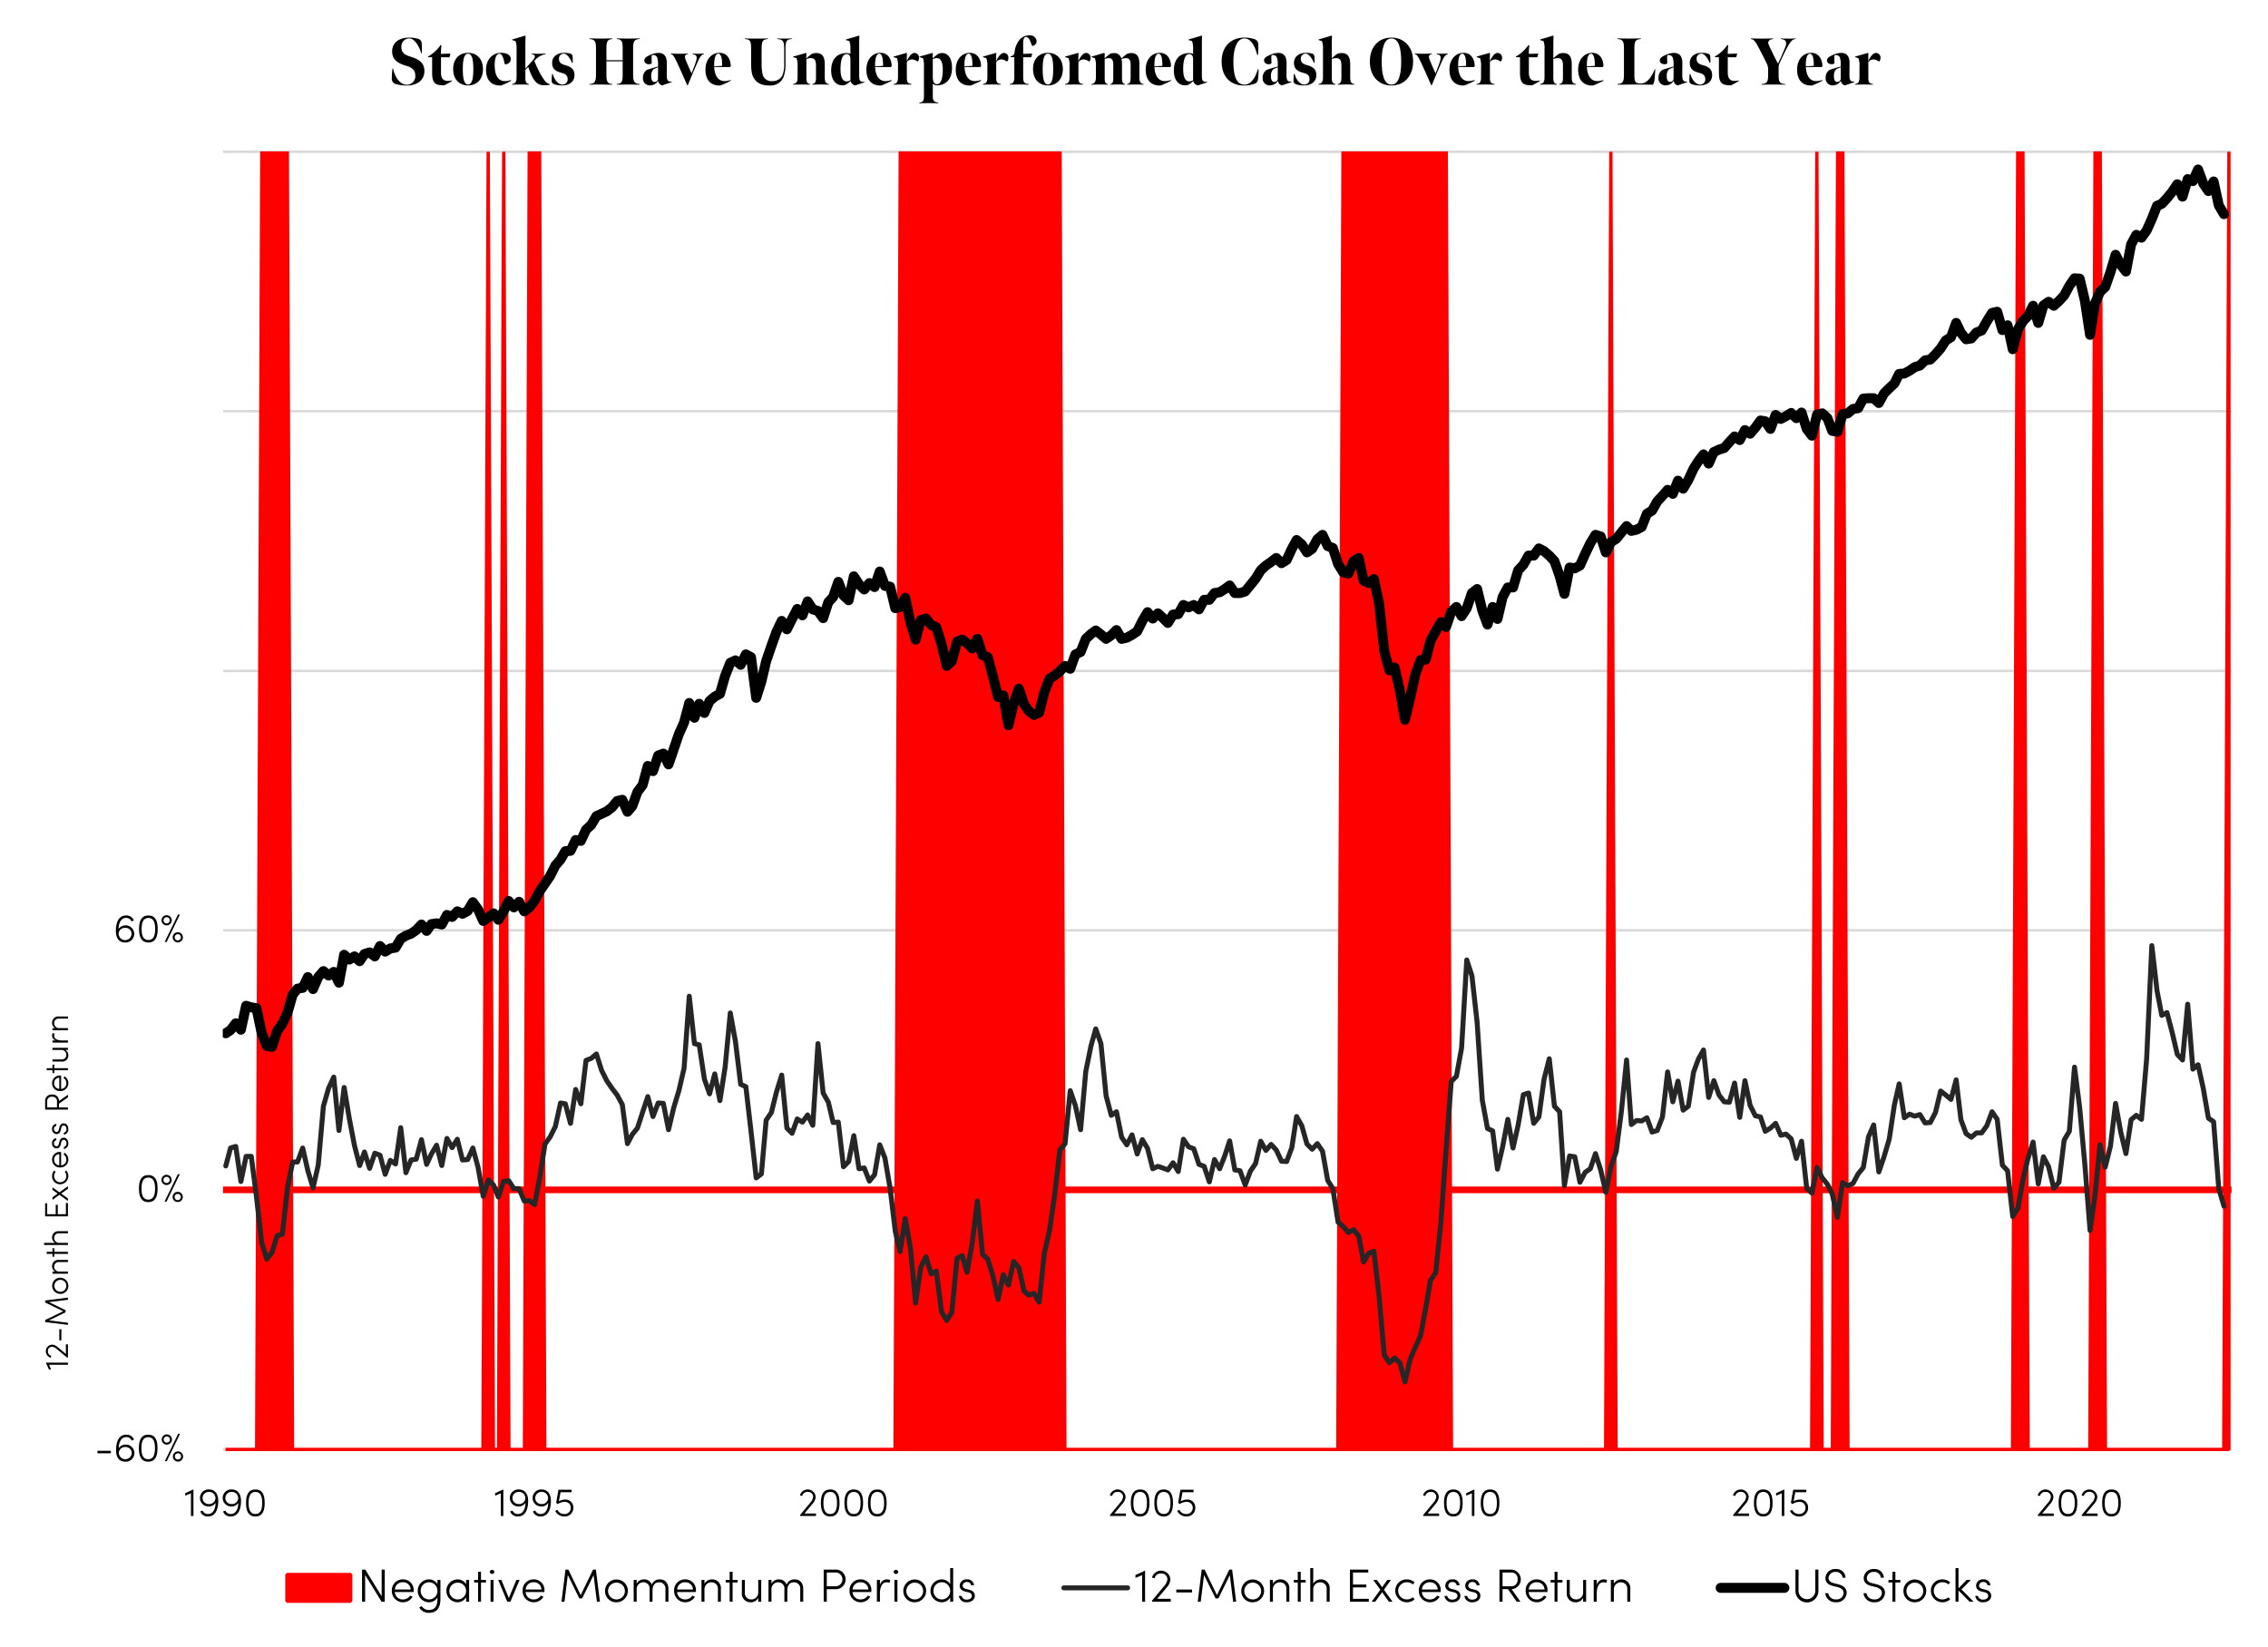 <svg xmlns="http://www.w3.org/2000/svg" xmlns:xlink="http://www.w3.org/1999/xlink" viewBox="0 0 682.92 496.2"><rect x="0" y="0" width="682.92" height="496.2" fill="#333333" stroke="none"/><defs><style>.a,.b,.c,.f,.i,.j,.k,.l{fill:none;}.a{clip-rule:evenodd;}.c,.d,.n{fill-rule:evenodd;}.d,.o{fill:#fff;}.e{clip-path:url(#a);}.f{stroke:#d9d9d9;stroke-width:0.75px;}.f,.j,.k,.l{stroke-linejoin:round;}.g{clip-path:url(#b);}.h,.n{fill:red;}.i,.j{stroke:red;}.i{stroke-linecap:square;stroke-linejoin:bevel;}.j{stroke-width:2px;}.k{stroke:#262626;stroke-width:1.5px;}.k,.l{stroke-linecap:round;}.l{stroke:#000;stroke-width:3px;}.m{clip-path:url(#g);}</style><clipPath id="a"><polygon class="a" points="0 496.08 682.92 496.08 682.92 0 0 0 0 496.08 0 496.08"></polygon></clipPath><clipPath id="b"><polygon class="a" points="67.08 437.28 672.6 437.28 672.6 45.6 67.08 45.6 67.08 437.28 67.08 437.28"></polygon></clipPath><clipPath id="g"><rect class="b" width="682.92" height="496.08"></rect></clipPath></defs><polygon class="d" points="0 0 682.92 0 682.92 496.2 0 496.2 0 0 0 0"></polygon><g class="e"><path class="f" d="M67.2,436.56H671.88M67.2,280.2H671.88M67.2,202.08H671.88M67.2,123.84H671.88M67.2,45.72H671.88"></path></g><g class="g"><polygon class="h" points="67.92 436.56 69.48 436.56 71.04 436.56 72.6 436.56 74.16 436.56 75.72 436.56 77.28 436.56 78.84 45.72 80.28 45.72 81.84 45.72 83.4 45.72 84.96 45.72 86.52 45.72 88.08 436.56 89.64 436.56 91.2 436.56 92.76 436.56 94.32 436.56 95.88 436.56 97.44 436.56 99 436.56 100.44 436.56 102 436.56 103.56 436.56 105.12 436.56 106.68 436.56 108.24 436.56 109.8 436.56 111.36 436.56 112.92 436.56 114.48 436.56 116.04 436.56 117.6 436.56 119.16 436.56 120.6 436.56 122.16 436.56 123.72 436.56 125.28 436.56 126.84 436.56 128.4 436.56 129.96 436.56 131.52 436.56 133.08 436.56 134.64 436.56 136.2 436.56 137.76 436.56 139.32 436.56 140.76 436.56 142.32 436.56 143.88 436.56 145.44 436.56 147 45.72 148.56 436.56 150.12 436.56 151.68 45.72 153.24 436.56 154.8 436.56 156.36 436.56 157.92 436.56 159.36 45.72 160.92 45.72 162.48 45.72 164.04 436.56 165.6 436.56 167.16 436.56 168.72 436.56 170.28 436.56 171.84 436.56 173.4 436.56 174.96 436.56 176.52 436.56 178.08 436.56 179.52 436.56 181.08 436.56 182.64 436.56 184.2 436.56 185.76 436.56 187.32 436.56 188.88 436.56 190.44 436.56 192 436.56 193.56 436.56 195.12 436.56 196.68 436.56 198.24 436.56 199.68 436.56 201.24 436.56 202.8 436.56 204.36 436.56 205.92 436.56 207.48 436.56 209.04 436.56 210.6 436.56 212.16 436.56 213.72 436.56 215.28 436.56 216.84 436.56 218.4 436.56 219.84 436.56 221.4 436.56 222.96 436.56 224.52 436.56 226.08 436.56 227.64 436.56 229.2 436.56 230.76 436.56 232.32 436.56 233.88 436.56 235.44 436.56 237 436.56 238.56 436.56 240 436.56 241.56 436.56 243.12 436.56 244.68 436.56 246.24 436.56 247.8 436.56 249.36 436.56 250.92 436.56 252.48 436.56 254.04 436.56 255.6 436.56 257.16 436.56 258.72 436.56 260.16 436.56 261.72 436.56 263.28 436.56 264.84 436.56 266.4 436.56 267.96 436.56 269.52 436.56 271.08 45.72 272.64 45.72 274.2 45.72 275.76 45.72 277.32 45.72 278.88 45.72 280.32 45.72 281.88 45.72 283.44 45.72 285 45.72 286.56 45.72 288.12 45.72 289.68 45.72 291.24 45.72 292.8 45.72 294.36 45.72 295.92 45.72 297.48 45.72 299.04 45.72 300.48 45.72 302.04 45.72 303.6 45.72 305.16 45.72 306.72 45.72 308.28 45.72 309.84 45.72 311.4 45.72 312.96 45.72 314.52 45.72 316.08 45.72 317.64 45.72 319.2 45.72 320.64 436.56 322.2 436.56 323.76 436.56 325.32 436.56 326.88 436.56 328.44 436.56 330 436.56 331.56 436.56 333.12 436.56 334.68 436.56 336.24 436.56 337.8 436.56 339.36 436.56 340.8 436.56 342.36 436.56 343.92 436.56 345.48 436.56 347.04 436.56 348.6 436.56 350.16 436.56 351.72 436.56 353.28 436.56 354.84 436.56 356.4 436.56 357.96 436.56 359.52 436.56 360.96 436.56 362.52 436.56 364.08 436.56 365.64 436.56 367.2 436.56 368.76 436.56 370.32 436.56 371.88 436.56 373.44 436.56 375 436.56 376.56 436.56 378.12 436.56 379.68 436.56 381.12 436.56 382.68 436.56 384.24 436.56 385.8 436.56 387.36 436.56 388.92 436.56 390.48 436.56 392.04 436.56 393.6 436.56 395.16 436.56 396.72 436.56 398.28 436.56 399.84 436.56 401.28 436.56 402.84 436.56 404.4 45.72 405.96 45.72 407.52 45.72 409.08 45.72 410.64 45.72 412.2 45.72 413.76 45.72 415.32 45.72 416.88 45.72 418.44 45.72 420 45.72 421.44 45.72 423 45.72 424.56 45.72 426.12 45.72 427.68 45.72 429.24 45.72 430.8 45.72 432.36 45.72 433.92 45.72 435.48 45.72 437.04 436.56 438.6 436.56 440.16 436.56 441.6 436.56 443.16 436.56 444.72 436.56 446.28 436.56 447.84 436.56 449.4 436.56 450.96 436.56 452.52 436.56 454.08 436.56 455.64 436.56 457.2 436.56 458.76 436.56 460.2 436.56 461.76 436.56 463.32 436.56 464.88 436.56 466.44 436.56 468 436.56 469.56 436.56 471.12 436.56 472.68 436.56 474.24 436.56 475.8 436.56 477.36 436.56 478.92 436.56 480.36 436.56 481.92 436.56 483.48 436.56 485.04 45.72 486.6 436.56 488.16 436.56 489.72 436.56 491.28 436.56 492.84 436.56 494.4 436.56 495.96 436.56 497.52 436.56 499.08 436.56 500.52 436.56 502.08 436.56 503.64 436.56 505.2 436.56 506.76 436.56 508.32 436.56 509.88 436.56 511.44 436.56 513 436.56 514.56 436.56 516.12 436.56 517.68 436.56 519.24 436.56 520.68 436.56 522.24 436.56 523.8 436.56 525.36 436.56 526.92 436.56 528.48 436.56 530.04 436.56 531.6 436.56 533.16 436.56 534.72 436.56 536.28 436.56 537.84 436.56 539.4 436.56 540.84 436.56 542.4 436.56 543.96 436.56 545.52 436.56 547.08 45.72 548.64 436.56 550.2 436.56 551.76 436.56 553.32 45.72 554.88 45.72 556.44 436.56 558 436.56 559.56 436.56 561 436.56 562.56 436.56 564.12 436.56 565.68 436.56 567.24 436.56 568.8 436.56 570.36 436.56 571.92 436.56 573.48 436.56 575.04 436.56 576.6 436.56 578.16 436.56 579.72 436.56 581.16 436.56 582.72 436.56 584.28 436.56 585.84 436.56 587.4 436.56 588.96 436.56 590.52 436.56 592.08 436.56 593.64 436.56 595.2 436.56 596.76 436.56 598.32 436.56 599.88 436.56 601.32 436.56 602.88 436.56 604.44 436.56 606 436.56 607.56 45.72 609.12 45.72 610.68 436.56 612.24 436.56 613.8 436.56 615.36 436.56 616.92 436.56 618.48 436.56 620.04 436.56 621.48 436.56 623.04 436.56 624.6 436.56 626.16 436.56 627.72 436.56 629.28 436.56 630.84 45.72 632.4 45.72 633.96 436.56 635.52 436.56 637.08 436.56 638.64 436.56 640.2 436.56 641.64 436.56 643.2 436.56 644.76 436.56 646.32 436.56 647.88 436.56 649.44 436.56 651 436.56 652.56 436.56 654.12 436.56 655.68 436.56 657.24 436.56 658.8 436.56 660.36 436.56 661.8 436.56 663.36 436.56 664.92 436.56 666.48 436.56 668.04 436.56 669.6 436.56 671.16 45.72 671.16 436.56 669.6 436.56 668.04 436.56 666.48 436.56 664.92 436.56 663.36 436.56 661.8 436.56 660.36 436.56 658.8 436.56 657.24 436.56 655.68 436.56 654.12 436.56 652.56 436.56 651 436.56 649.44 436.56 647.88 436.56 646.32 436.56 644.76 436.56 643.2 436.56 641.64 436.56 640.2 436.56 638.64 436.56 637.08 436.56 635.52 436.56 633.96 436.56 632.4 436.56 630.84 436.56 629.28 436.56 627.72 436.56 626.16 436.56 624.6 436.56 623.04 436.56 621.48 436.56 620.04 436.56 618.48 436.56 616.92 436.56 615.36 436.56 613.8 436.56 612.24 436.56 610.68 436.56 609.12 436.56 607.56 436.56 606 436.56 604.44 436.56 602.88 436.56 601.32 436.56 599.88 436.56 598.32 436.56 596.76 436.56 595.2 436.56 593.64 436.56 592.08 436.56 590.52 436.56 588.96 436.56 587.4 436.56 585.84 436.56 584.28 436.56 582.72 436.56 581.16 436.56 579.72 436.56 578.16 436.56 576.6 436.56 575.04 436.56 573.48 436.56 571.92 436.56 570.36 436.56 568.8 436.56 567.24 436.56 565.68 436.56 564.12 436.56 562.56 436.56 561 436.56 559.56 436.56 558 436.56 556.44 436.56 554.88 436.56 553.32 436.56 551.76 436.56 550.2 436.56 548.64 436.56 547.08 436.56 545.52 436.56 543.96 436.56 542.4 436.56 540.84 436.56 539.4 436.56 537.84 436.56 536.28 436.56 534.72 436.56 533.16 436.56 531.6 436.56 530.04 436.56 528.48 436.56 526.92 436.56 525.36 436.56 523.8 436.56 522.24 436.56 520.68 436.56 519.24 436.56 517.68 436.56 516.12 436.56 514.56 436.56 513 436.56 511.44 436.56 509.88 436.56 508.32 436.56 506.76 436.56 505.2 436.56 503.64 436.56 502.08 436.56 500.52 436.56 499.08 436.56 497.52 436.56 495.96 436.56 494.4 436.56 492.84 436.56 491.28 436.56 489.72 436.56 488.16 436.56 486.6 436.56 485.04 436.56 483.48 436.56 481.92 436.56 480.36 436.56 478.92 436.56 477.36 436.56 475.8 436.56 474.24 436.56 472.68 436.56 471.12 436.56 469.56 436.56 468 436.56 466.44 436.56 464.88 436.56 463.32 436.56 461.76 436.56 460.2 436.56 458.76 436.56 457.2 436.56 455.64 436.56 454.08 436.56 452.52 436.56 450.96 436.56 449.4 436.56 447.84 436.56 446.28 436.56 444.72 436.56 443.16 436.56 441.6 436.56 440.16 436.56 438.6 436.56 437.04 436.56 435.48 436.56 433.92 436.56 432.36 436.56 430.8 436.56 429.24 436.56 427.68 436.56 426.12 436.56 424.56 436.56 423 436.56 421.44 436.56 420 436.56 418.44 436.56 416.88 436.56 415.32 436.56 413.76 436.56 412.2 436.56 410.64 436.56 409.08 436.56 407.52 436.56 405.96 436.56 404.4 436.56 402.84 436.56 401.28 436.56 399.84 436.56 398.28 436.56 396.72 436.56 395.16 436.56 393.6 436.56 392.04 436.56 390.48 436.56 388.92 436.56 387.36 436.56 385.8 436.56 384.24 436.56 382.68 436.56 381.12 436.56 379.68 436.56 378.12 436.56 376.56 436.56 375 436.56 373.44 436.56 371.88 436.56 370.32 436.56 368.76 436.56 367.2 436.56 365.64 436.56 364.08 436.56 362.52 436.56 360.96 436.56 359.52 436.56 357.96 436.56 356.4 436.56 354.84 436.56 353.28 436.56 351.72 436.56 350.16 436.56 348.6 436.56 347.04 436.56 345.48 436.56 343.92 436.56 342.36 436.56 340.8 436.56 339.36 436.56 337.8 436.56 336.24 436.56 334.68 436.56 333.12 436.56 331.56 436.56 330 436.56 328.44 436.56 326.88 436.56 325.32 436.56 323.76 436.56 322.2 436.56 320.64 436.56 319.2 436.56 317.64 436.56 316.08 436.56 314.52 436.56 312.96 436.56 311.4 436.56 309.84 436.56 308.28 436.56 306.72 436.56 305.16 436.56 303.6 436.56 302.04 436.56 300.48 436.56 299.04 436.56 297.48 436.56 295.92 436.56 294.36 436.56 292.8 436.56 291.24 436.56 289.68 436.56 288.12 436.56 286.56 436.56 285 436.56 283.44 436.56 281.88 436.56 280.32 436.56 278.88 436.56 277.32 436.56 275.76 436.56 274.2 436.56 272.64 436.56 271.08 436.56 269.52 436.56 267.96 436.56 266.4 436.56 264.84 436.56 263.28 436.56 261.72 436.56 260.16 436.56 258.72 436.56 257.16 436.56 255.6 436.56 254.04 436.56 252.48 436.56 250.92 436.56 249.36 436.56 247.8 436.56 246.24 436.56 244.68 436.56 243.12 436.56 241.56 436.56 240 436.56 238.56 436.56 237 436.56 235.44 436.56 233.88 436.56 232.32 436.56 230.76 436.56 229.2 436.56 227.64 436.56 226.08 436.56 224.52 436.56 222.96 436.56 221.4 436.56 219.84 436.56 218.4 436.56 216.84 436.56 215.28 436.56 213.72 436.56 212.16 436.56 210.6 436.56 209.04 436.56 207.48 436.56 205.92 436.56 204.36 436.56 202.8 436.56 201.24 436.56 199.68 436.56 198.24 436.56 196.68 436.56 195.12 436.56 193.56 436.56 192 436.56 190.44 436.56 188.88 436.56 187.32 436.56 185.76 436.56 184.2 436.56 182.64 436.56 181.08 436.56 179.52 436.56 178.08 436.56 176.52 436.56 174.96 436.56 173.4 436.56 171.84 436.56 170.28 436.56 168.72 436.56 167.16 436.56 165.6 436.56 164.04 436.56 162.48 436.56 160.92 436.56 159.36 436.56 157.92 436.56 156.36 436.56 154.8 436.56 153.24 436.56 151.68 436.56 150.12 436.56 148.56 436.56 147 436.56 145.44 436.56 143.88 436.56 142.32 436.56 140.76 436.56 139.32 436.56 137.76 436.56 136.2 436.56 134.64 436.56 133.08 436.56 131.52 436.56 129.96 436.56 128.4 436.56 126.84 436.56 125.28 436.56 123.72 436.56 122.16 436.56 120.6 436.56 119.16 436.56 117.6 436.56 116.04 436.56 114.48 436.56 112.92 436.56 111.36 436.56 109.8 436.56 108.24 436.56 106.68 436.56 105.12 436.56 103.56 436.56 102 436.56 100.44 436.56 99 436.56 97.44 436.56 95.88 436.56 94.32 436.56 92.76 436.56 91.2 436.56 89.64 436.56 88.08 436.56 86.52 436.56 84.96 436.56 83.4 436.56 81.84 436.56 80.28 436.56 78.84 436.56 77.28 436.56 75.72 436.56 74.16 436.56 72.6 436.56 71.04 436.56 69.48 436.56 67.92 436.56 67.92 436.56 67.92 436.56"></polygon><polygon class="i" points="67.92 436.56 69.48 436.56 71.04 436.56 72.6 436.56 74.16 436.56 75.72 436.56 77.28 436.56 78.84 45.72 80.28 45.72 81.84 45.72 83.4 45.72 84.96 45.72 86.52 45.72 88.08 436.56 89.64 436.56 91.2 436.56 92.76 436.56 94.32 436.56 95.88 436.56 97.44 436.56 99 436.56 100.44 436.56 102 436.56 103.56 436.56 105.12 436.56 106.68 436.56 108.24 436.56 109.8 436.56 111.36 436.56 112.92 436.56 114.48 436.56 116.04 436.56 117.6 436.56 119.16 436.56 120.6 436.56 122.16 436.56 123.72 436.56 125.28 436.56 126.84 436.56 128.4 436.56 129.96 436.56 131.52 436.56 133.08 436.56 134.64 436.56 136.2 436.56 137.76 436.56 139.32 436.56 140.76 436.56 142.32 436.56 143.88 436.56 145.44 436.56 147 45.72 148.56 436.56 150.12 436.56 151.68 45.72 153.24 436.56 154.8 436.56 156.36 436.56 157.92 436.56 159.36 45.72 160.92 45.72 162.48 45.72 164.04 436.56 165.6 436.56 167.16 436.56 168.72 436.56 170.28 436.56 171.84 436.56 173.4 436.56 174.96 436.56 176.52 436.56 178.08 436.56 179.52 436.56 181.08 436.56 182.64 436.56 184.2 436.56 185.76 436.56 187.32 436.56 188.88 436.56 190.44 436.56 192 436.56 193.56 436.56 195.12 436.56 196.68 436.56 198.24 436.56 199.68 436.56 201.24 436.56 202.8 436.56 204.36 436.56 205.92 436.56 207.48 436.56 209.04 436.56 210.6 436.56 212.16 436.56 213.72 436.56 215.28 436.56 216.84 436.56 218.4 436.56 219.84 436.56 221.4 436.56 222.96 436.56 224.52 436.56 226.08 436.56 227.64 436.56 229.2 436.56 230.76 436.56 232.32 436.56 233.88 436.56 235.44 436.56 237 436.56 238.56 436.56 240 436.56 241.56 436.56 243.12 436.56 244.68 436.56 246.24 436.56 247.8 436.56 249.36 436.56 250.92 436.56 252.48 436.56 254.04 436.56 255.6 436.56 257.16 436.56 258.72 436.56 260.16 436.56 261.72 436.56 263.28 436.56 264.84 436.56 266.4 436.56 267.96 436.56 269.52 436.56 271.08 45.72 272.64 45.72 274.2 45.72 275.76 45.72 277.32 45.72 278.88 45.72 280.32 45.72 281.88 45.72 283.44 45.72 285 45.72 286.56 45.72 288.12 45.72 289.68 45.72 291.24 45.72 292.8 45.72 294.36 45.72 295.92 45.72 297.48 45.72 299.04 45.72 300.48 45.72 302.04 45.72 303.6 45.72 305.16 45.72 306.72 45.72 308.28 45.72 309.84 45.72 311.4 45.72 312.96 45.72 314.52 45.72 316.08 45.72 317.64 45.72 319.2 45.72 320.64 436.56 322.2 436.56 323.76 436.56 325.32 436.56 326.88 436.56 328.44 436.56 330 436.56 331.56 436.56 333.12 436.56 334.68 436.56 336.24 436.56 337.8 436.56 339.36 436.56 340.8 436.56 342.36 436.56 343.92 436.56 345.48 436.56 347.04 436.56 348.6 436.56 350.16 436.56 351.72 436.56 353.28 436.56 354.84 436.56 356.4 436.56 357.96 436.56 359.52 436.56 360.96 436.56 362.52 436.56 364.08 436.56 365.64 436.56 367.2 436.56 368.76 436.56 370.32 436.56 371.88 436.56 373.44 436.56 375 436.56 376.56 436.56 378.12 436.56 379.68 436.56 381.12 436.56 382.68 436.56 384.24 436.56 385.8 436.56 387.36 436.56 388.92 436.56 390.48 436.56 392.04 436.56 393.6 436.56 395.16 436.56 396.72 436.56 398.28 436.56 399.84 436.56 401.28 436.56 402.84 436.56 404.4 45.72 405.96 45.72 407.52 45.72 409.08 45.72 410.64 45.72 412.2 45.72 413.76 45.72 415.32 45.72 416.88 45.72 418.44 45.72 420 45.72 421.44 45.72 423 45.72 424.56 45.72 426.12 45.72 427.68 45.72 429.24 45.72 430.8 45.72 432.36 45.72 433.92 45.72 435.48 45.72 437.04 436.56 438.6 436.56 440.16 436.56 441.6 436.56 443.16 436.56 444.72 436.56 446.28 436.56 447.84 436.56 449.4 436.56 450.96 436.56 452.52 436.56 454.08 436.56 455.64 436.56 457.2 436.56 458.76 436.56 460.2 436.56 461.76 436.56 463.32 436.56 464.88 436.56 466.44 436.56 468 436.56 469.56 436.56 471.12 436.56 472.68 436.56 474.24 436.56 475.8 436.56 477.36 436.56 478.92 436.56 480.36 436.56 481.92 436.56 483.48 436.56 485.04 45.72 486.6 436.56 488.16 436.56 489.72 436.56 491.28 436.56 492.84 436.56 494.4 436.56 495.96 436.56 497.52 436.56 499.08 436.56 500.52 436.56 502.08 436.56 503.64 436.56 505.2 436.56 506.76 436.56 508.32 436.56 509.88 436.56 511.44 436.56 513 436.56 514.56 436.56 516.12 436.56 517.68 436.56 519.24 436.56 520.68 436.56 522.24 436.56 523.8 436.56 525.36 436.56 526.92 436.56 528.48 436.56 530.04 436.56 531.6 436.56 533.16 436.56 534.72 436.56 536.28 436.56 537.84 436.56 539.4 436.56 540.84 436.56 542.4 436.56 543.96 436.56 545.52 436.56 547.08 45.72 548.64 436.56 550.2 436.56 551.76 436.56 553.32 45.72 554.88 45.72 556.44 436.56 558 436.56 559.56 436.56 561 436.56 562.56 436.56 564.12 436.56 565.68 436.56 567.24 436.56 568.8 436.56 570.36 436.56 571.92 436.56 573.48 436.56 575.04 436.56 576.6 436.56 578.16 436.56 579.72 436.56 581.16 436.56 582.72 436.56 584.28 436.56 585.84 436.56 587.4 436.56 588.96 436.56 590.52 436.56 592.08 436.56 593.64 436.56 595.2 436.56 596.76 436.56 598.32 436.56 599.88 436.56 601.32 436.56 602.88 436.56 604.44 436.56 606 436.56 607.56 45.72 609.12 45.72 610.68 436.56 612.24 436.56 613.8 436.56 615.36 436.56 616.92 436.56 618.48 436.56 620.04 436.56 621.48 436.56 623.04 436.56 624.6 436.56 626.16 436.56 627.72 436.56 629.28 436.56 630.84 45.72 632.4 45.72 633.96 436.56 635.52 436.56 637.08 436.56 638.64 436.56 640.2 436.56 641.64 436.56 643.2 436.56 644.76 436.56 646.32 436.56 647.88 436.56 649.44 436.56 651 436.56 652.56 436.56 654.12 436.56 655.68 436.56 657.24 436.56 658.8 436.56 660.36 436.56 661.8 436.56 663.36 436.56 664.92 436.56 666.48 436.56 668.04 436.56 669.6 436.56 671.16 45.72 671.16 436.56 669.6 436.56 668.04 436.56 666.48 436.56 664.92 436.56 663.36 436.56 661.8 436.56 660.36 436.56 658.8 436.56 657.24 436.56 655.68 436.56 654.12 436.56 652.56 436.56 651 436.56 649.44 436.56 647.88 436.56 646.32 436.56 644.76 436.56 643.2 436.56 641.64 436.56 640.2 436.56 638.64 436.56 637.08 436.56 635.52 436.56 633.96 436.56 632.4 436.56 630.84 436.56 629.28 436.56 627.72 436.56 626.16 436.56 624.6 436.56 623.04 436.56 621.48 436.56 620.04 436.56 618.48 436.56 616.92 436.56 615.36 436.56 613.8 436.56 612.24 436.56 610.68 436.56 609.12 436.56 607.56 436.56 606 436.56 604.44 436.56 602.88 436.56 601.32 436.56 599.88 436.56 598.32 436.56 596.76 436.56 595.2 436.56 593.64 436.56 592.08 436.56 590.52 436.56 588.96 436.56 587.4 436.56 585.84 436.56 584.28 436.56 582.72 436.56 581.16 436.56 579.72 436.56 578.16 436.56 576.6 436.56 575.04 436.56 573.48 436.56 571.92 436.56 570.36 436.56 568.8 436.56 567.24 436.56 565.68 436.56 564.12 436.56 562.56 436.56 561 436.56 559.56 436.56 558 436.56 556.44 436.56 554.88 436.56 553.32 436.56 551.76 436.56 550.2 436.56 548.64 436.56 547.08 436.56 545.52 436.56 543.96 436.56 542.4 436.56 540.84 436.56 539.4 436.56 537.84 436.56 536.28 436.56 534.72 436.56 533.16 436.56 531.6 436.56 530.04 436.56 528.48 436.56 526.92 436.56 525.36 436.56 523.8 436.56 522.24 436.56 520.68 436.56 519.24 436.56 517.68 436.56 516.12 436.56 514.56 436.56 513 436.56 511.44 436.56 509.88 436.56 508.32 436.56 506.76 436.56 505.2 436.56 503.64 436.56 502.08 436.56 500.52 436.56 499.08 436.56 497.52 436.56 495.96 436.56 494.4 436.56 492.84 436.56 491.28 436.56 489.72 436.56 488.16 436.56 486.6 436.56 485.04 436.56 483.48 436.56 481.92 436.56 480.36 436.56 478.92 436.56 477.36 436.56 475.8 436.56 474.24 436.56 472.68 436.56 471.12 436.56 469.56 436.56 468 436.56 466.44 436.56 464.88 436.56 463.32 436.56 461.76 436.56 460.2 436.56 458.76 436.56 457.2 436.56 455.64 436.56 454.08 436.56 452.52 436.56 450.96 436.56 449.4 436.56 447.84 436.56 446.28 436.56 444.72 436.56 443.16 436.56 441.6 436.56 440.16 436.56 438.6 436.56 437.04 436.56 435.48 436.56 433.92 436.56 432.36 436.56 430.8 436.56 429.24 436.56 427.68 436.56 426.12 436.56 424.56 436.56 423 436.56 421.44 436.56 420 436.56 418.44 436.56 416.88 436.56 415.32 436.56 413.76 436.56 412.2 436.56 410.64 436.56 409.08 436.56 407.52 436.56 405.96 436.56 404.4 436.56 402.84 436.56 401.28 436.56 399.84 436.56 398.28 436.56 396.72 436.56 395.16 436.56 393.6 436.56 392.04 436.56 390.48 436.56 388.92 436.56 387.36 436.56 385.8 436.56 384.24 436.56 382.68 436.56 381.12 436.56 379.68 436.56 378.12 436.56 376.56 436.56 375 436.56 373.44 436.56 371.88 436.56 370.32 436.56 368.76 436.56 367.2 436.56 365.64 436.56 364.08 436.56 362.52 436.56 360.96 436.56 359.52 436.56 357.96 436.56 356.4 436.56 354.84 436.56 353.28 436.56 351.72 436.56 350.16 436.56 348.6 436.56 347.04 436.56 345.48 436.56 343.92 436.56 342.36 436.56 340.8 436.56 339.36 436.56 337.8 436.56 336.24 436.56 334.68 436.56 333.12 436.56 331.56 436.56 330 436.56 328.44 436.56 326.88 436.56 325.32 436.56 323.76 436.56 322.2 436.56 320.64 436.56 319.2 436.56 317.64 436.56 316.08 436.56 314.52 436.56 312.96 436.56 311.4 436.56 309.84 436.56 308.28 436.56 306.72 436.56 305.16 436.56 303.6 436.56 302.04 436.56 300.48 436.56 299.04 436.56 297.48 436.56 295.92 436.56 294.36 436.56 292.8 436.56 291.24 436.56 289.68 436.56 288.12 436.56 286.56 436.56 285 436.56 283.44 436.56 281.88 436.56 280.32 436.56 278.88 436.56 277.32 436.56 275.76 436.56 274.2 436.56 272.64 436.56 271.08 436.56 269.52 436.56 267.96 436.56 266.4 436.56 264.84 436.56 263.28 436.56 261.72 436.56 260.16 436.56 258.72 436.56 257.16 436.56 255.6 436.56 254.04 436.56 252.48 436.56 250.92 436.56 249.36 436.56 247.8 436.56 246.24 436.56 244.68 436.56 243.12 436.56 241.56 436.56 240 436.56 238.56 436.56 237 436.56 235.44 436.56 233.88 436.56 232.32 436.56 230.76 436.56 229.2 436.56 227.64 436.56 226.08 436.56 224.52 436.56 222.96 436.56 221.4 436.56 219.84 436.56 218.4 436.56 216.84 436.56 215.28 436.56 213.72 436.56 212.16 436.56 210.6 436.56 209.04 436.56 207.48 436.56 205.92 436.56 204.36 436.56 202.8 436.56 201.24 436.56 199.68 436.56 198.24 436.56 196.68 436.56 195.12 436.56 193.56 436.56 192 436.56 190.44 436.56 188.88 436.56 187.32 436.56 185.76 436.56 184.2 436.56 182.64 436.56 181.08 436.56 179.52 436.56 178.08 436.56 176.52 436.56 174.96 436.56 173.4 436.56 171.84 436.56 170.28 436.56 168.72 436.56 167.16 436.56 165.6 436.56 164.04 436.56 162.48 436.56 160.92 436.56 159.36 436.56 157.92 436.56 156.36 436.56 154.8 436.56 153.24 436.56 151.68 436.56 150.12 436.56 148.56 436.56 147 436.56 145.44 436.56 143.88 436.56 142.32 436.56 140.76 436.56 139.32 436.56 137.76 436.56 136.2 436.56 134.64 436.56 133.08 436.56 131.52 436.56 129.96 436.56 128.4 436.56 126.84 436.56 125.28 436.56 123.72 436.56 122.16 436.56 120.6 436.56 119.16 436.56 117.6 436.56 116.04 436.56 114.48 436.56 112.92 436.56 111.36 436.56 109.8 436.56 108.24 436.56 106.68 436.56 105.12 436.56 103.56 436.56 102 436.56 100.44 436.56 99 436.56 97.44 436.56 95.88 436.56 94.32 436.56 92.76 436.56 91.2 436.56 89.64 436.56 88.08 436.56 86.52 436.56 84.96 436.56 83.4 436.56 81.84 436.56 80.28 436.56 78.84 436.56 77.28 436.56 75.72 436.56 74.16 436.56 72.6 436.56 71.04 436.56 69.48 436.56 67.92 436.56 67.92 436.56 67.92 436.56"></polygon></g><g class="e"><line class="j" x1="67.14" y1="358.38" x2="671.94" y2="358.38"></line></g><g class="g"><polyline class="k" points="67.98 351.18 69.42 345.78 70.98 345.3 72.54 355.86 74.1 348.3 75.66 348.3 77.22 360.42 78.78 374.22 80.34 379.26 81.9 377.22 83.46 372.18 85.02 371.7 86.58 357.66 88.14 349.98 89.58 349.98 91.14 345.78 92.7 352.62 94.26 357.78 95.82 350.94 97.38 333.18 98.94 327.78 100.5 324.42 102.06 340.5 103.62 327.54 105.18 336.9 106.74 345.06 108.3 351.06 109.74 346.98 111.3 351.9 112.86 347.34 114.42 347.94 115.98 353.7 117.54 349.5 119.1 350.58 120.66 339.66 122.22 353.22 123.78 349.38 125.34 349.14 126.9 343.26 128.46 350.7 129.9 347.58 131.46 344.94 133.02 351.06 134.58 342.9 136.14 345.66 137.7 343.14 139.26 349.38 140.82 349.26 142.38 345.78 143.94 351.54 145.5 360.3 147.06 355.38 148.62 356.94 150.06 360.54 151.62 355.86 153.18 355.62 154.74 358.02 156.3 358.02 157.86 361.74 159.42 361.62 160.98 362.82 162.54 354.54 164.1 344.58 165.66 342.42 167.22 339.3 168.78 332.22 170.22 332.46 171.78 338.34 173.34 328.14 174.9 332.46 176.46 319.38 178.02 318.78 179.58 317.46 181.14 322.38 182.7 325.5 184.26 327.78 185.82 329.82 187.38 332.7 188.94 344.46 190.38 341.7 191.94 339.78 193.5 334.98 195.06 330.3 196.62 336.3 198.18 332.22 199.74 332.34 201.3 340.26 202.86 333.66 204.42 328.5 205.98 321.78 207.54 300.06 209.1 314.34 210.54 314.7 212.1 325.02 213.66 329.46 215.22 323.46 216.78 331.5 218.34 321.42 219.9 305.1 221.46 313.74 223.02 326.58 224.58 327.3 226.14 340.74 227.7 354.78 229.26 353.58 230.7 337.38 232.26 335.1 233.82 328.86 235.38 323.82 236.94 339.78 238.5 341.34 240.06 337.02 241.62 337.98 243.18 335.82 244.74 338.94 246.3 314.34 247.86 329.22 249.42 331.98 250.86 338.1 252.42 337.98 253.98 351.42 255.54 349.86 257.1 342.06 258.66 352.02 260.22 351.78 261.78 355.74 263.34 353.82 264.9 344.82 266.46 348.78 268.02 357.9 269.58 370.86 271.02 376.98 272.58 367.02 274.14 375.9 275.7 392.46 277.26 381.66 278.82 378.54 280.38 383.7 281.94 382.86 283.5 395.1 285.06 397.74 286.62 395.22 288.18 379.02 289.74 378.18 291.18 383.22 292.74 374.46 294.3 361.74 295.86 377.82 297.42 379.26 298.98 384.3 300.54 391.38 302.1 383.94 303.66 387.06 305.22 379.98 306.78 381.78 308.34 388.86 309.78 390.06 311.34 389.58 312.9 392.22 314.46 377.46 316.02 370.62 317.58 359.94 319.14 346.38 320.7 344.46 322.26 328.5 323.82 333.06 325.38 340.26 326.94 322.74 328.5 315.06 329.94 309.9 331.5 314.34 333.06 330.06 334.62 335.94 336.18 334.86 337.74 342.54 339.3 344.82 340.86 341.82 342.42 347.58 343.98 343.26 345.54 345.9 347.1 352.02 348.66 351.3 350.1 351.78 351.66 352.38 353.22 350.22 354.78 352.86 356.34 343.14 357.9 345.42 359.46 346.02 361.02 350.7 362.58 351.3 364.14 355.98 365.7 349.26 367.26 352.02 368.82 348.06 370.26 343.62 371.82 352.38 373.38 352.62 374.94 356.94 376.5 352.74 378.06 350.46 379.62 343.74 381.18 346.5 382.74 344.7 384.3 346.38 385.86 349.74 387.42 349.86 388.98 345.66 390.42 336.3 391.98 339.06 393.54 344.58 395.1 346.14 396.66 344.46 398.22 346.74 399.78 355.5 401.34 358.02 402.9 368.1 404.46 369.42 406.02 371.22 407.58 370.38 409.14 372.3 410.58 380.1 412.14 377.46 413.7 376.86 415.26 390.54 416.82 408.18 418.38 410.46 419.94 409.02 421.5 410.46 423.06 416.22 424.62 409.38 426.18 405.78 427.74 402.3 429.3 394.02 430.74 385.62 432.3 383.34 433.86 368.34 435.42 346.5 436.98 325.74 438.54 324.18 440.1 315.66 441.66 289.14 443.22 293.94 444.78 307.98 446.34 331.38 447.9 339.9 449.46 340.62 450.9 352.14 452.46 345.42 454.02 337.14 455.58 345.78 457.14 338.82 458.7 329.7 460.26 329.22 461.82 338.34 463.38 336.42 464.94 325.02 466.5 318.9 468.06 333.18 469.62 334.86 471.06 357.06 472.62 348.18 474.18 348.42 475.74 356.1 477.3 353.1 478.86 352.02 480.42 347.46 481.98 352.38 483.54 359.1 485.1 351.3 486.66 346.86 488.22 334.74 489.78 319.26 491.22 338.7 492.78 337.5 494.34 337.62 495.9 336.66 497.46 340.98 499.02 340.5 500.58 336.42 502.14 322.86 503.7 331.86 505.26 325.62 506.82 334.38 508.38 333.18 509.94 322.98 511.38 319.02 512.94 316.26 514.5 330.54 516.06 325.5 517.62 329.82 519.18 331.86 520.74 331.98 522.3 326.22 523.86 336.54 525.42 325.5 526.98 332.94 528.54 336.06 530.1 336.42 531.54 340.74 533.1 339.78 534.66 338.34 536.22 341.94 537.78 341.58 539.34 343.02 540.9 348.9 542.46 343.74 544.02 357.9 545.58 359.34 547.14 351.66 548.7 354.78 550.26 356.7 551.7 359.58 553.26 366.66 554.82 356.22 556.38 357.18 557.94 356.46 559.5 353.58 561.06 351.66 562.62 342.42 564.18 338.82 565.74 352.98 567.3 348.42 568.86 343.14 570.42 332.82 571.86 326.46 573.42 336.66 574.98 335.58 576.54 336.18 578.1 335.7 579.66 338.22 581.22 338.1 582.78 335.1 584.34 328.62 585.9 329.82 587.46 331.14 589.02 325.26 590.46 337.26 592.02 341.46 593.58 342.54 595.14 341.22 596.7 341.22 598.26 339.06 599.82 334.86 601.38 337.14 602.94 350.94 604.5 352.62 606.06 366.42 607.62 363.9 609.18 355.02 610.62 349.02 612.18 343.98 613.74 356.58 615.3 348.42 616.86 351.42 618.42 357.9 619.98 356.1 621.54 343.38 623.1 340.74 624.66 321.42 626.22 333.66 627.78 350.82 629.34 370.62 630.78 360.42 632.34 344.82 633.9 351.54 635.46 345.3 637.02 332.34 638.58 340.98 640.14 347.46 641.7 337.26 643.26 335.94 644.82 337.14 646.38 318.9 647.94 284.82 649.5 298.38 650.94 305.82 652.5 304.98 654.06 310.98 655.62 317.58 657.18 319.26 658.74 302.46 660.3 322.02 661.86 320.7 663.42 327.78 664.98 336.78 666.54 337.86 668.1 358.02 669.66 363.3"></polyline></g><g class="g"><polyline class="l" points="67.98 311.22 69.42 310.26 70.98 308.22 72.54 310.14 74.1 302.94 75.66 303.42 77.22 303.66 78.78 311.1 80.34 315.06 81.9 315.3 83.46 310.5 85.02 308.34 86.58 304.98 88.14 299.58 89.58 297.78 91.14 297.54 92.7 294.3 94.26 297.9 95.82 294.3 97.38 292.5 98.94 293.82 100.5 292.74 102.06 295.98 103.62 287.58 105.18 289.02 106.74 288.06 108.3 289.5 109.74 287.34 111.3 286.86 112.86 288.06 114.42 284.94 115.98 286.62 117.54 285.66 119.1 285.42 120.66 282.78 122.22 281.82 123.78 281.22 125.34 280.14 126.9 278.46 128.46 280.38 129.9 278.34 131.46 278.1 133.02 278.46 134.58 275.58 136.14 276.18 137.7 274.5 139.26 275.22 140.82 274.38 142.38 271.74 143.94 273.9 145.5 277.38 147.06 276.3 148.62 275.1 150.06 277.02 151.62 274.5 153.18 271.38 154.74 273.3 156.3 271.62 157.86 274.5 159.42 273.3 160.98 271.26 162.54 268.38 164.1 266.1 165.66 263.82 167.22 260.7 168.78 258.9 170.22 256.38 171.78 256.26 173.34 253.02 174.9 253.26 176.46 249.9 178.02 248.46 179.58 245.82 181.14 245.1 182.7 244.38 184.26 243.18 185.82 241.26 187.38 240.9 188.94 244.5 190.38 242.82 191.94 238.5 193.5 236.46 195.06 230.7 196.62 232.26 198.18 227.58 199.74 226.98 201.3 230.22 202.86 225.66 204.42 221.1 205.98 217.62 207.54 211.74 209.1 216.18 210.54 211.98 212.1 214.74 213.66 211.14 215.22 209.82 216.78 208.98 218.34 203.58 219.9 199.62 221.46 198.9 223.02 200.22 224.58 197.1 226.14 197.94 227.7 210.18 229.26 205.26 230.7 199.14 232.26 194.58 233.82 190.26 235.38 187.02 236.94 189.54 238.5 186.42 240.06 183.42 241.62 185.34 243.18 181.14 244.74 183.54 246.3 184.02 247.86 186.18 249.42 181.38 250.86 179.82 252.42 175.26 253.98 179.34 255.54 180.78 257.1 173.58 258.66 175.98 260.22 177.54 261.78 175.62 263.34 176.82 264.9 172.14 266.46 176.46 268.02 176.7 269.58 183.18 271.02 182.82 272.58 180.06 274.14 187.5 275.7 192.66 277.26 186.78 278.82 186.3 280.38 188.22 281.94 188.94 283.5 193.98 285.06 200.58 286.62 199.14 288.18 193.26 289.74 192.66 291.18 193.74 292.74 195.3 294.3 192.42 295.86 197.34 297.42 197.94 298.98 203.7 300.54 209.94 302.1 209.46 303.66 218.46 305.22 211.86 306.78 207.42 308.34 212.1 309.78 214.14 311.34 215.34 312.9 214.62 314.46 208.5 316.02 204.42 317.58 203.46 319.14 202.14 320.7 200.58 322.26 201.42 323.82 197.1 325.38 196.38 326.94 192.42 328.5 190.98 329.94 189.9 331.5 191.1 333.06 192.42 334.62 191.34 336.18 189.78 337.74 192.42 339.3 192.06 340.86 191.22 342.42 190.14 343.98 187.02 345.54 184.38 347.1 186.3 348.66 184.74 350.1 186.06 351.66 187.62 353.22 185.1 354.78 184.98 356.34 182.22 357.9 182.94 359.46 182.22 361.02 183.54 362.58 180.66 364.14 180.66 365.7 178.62 367.26 178.38 368.82 177.42 370.26 176.34 371.82 178.62 373.38 178.62 374.94 178.14 376.5 176.22 378.06 174.3 379.62 171.78 381.18 170.34 382.74 169.26 384.3 168.06 385.86 169.62 387.42 168.66 388.98 165.3 390.42 162.66 391.98 163.98 393.54 166.38 395.1 165.3 396.66 162.42 398.22 161.1 399.78 164.46 401.34 165.06 402.9 169.86 404.46 172.38 406.02 172.74 407.58 169.02 409.14 168.06 410.58 174.9 412.14 175.62 413.7 174.42 415.26 181.74 416.82 196.14 418.38 201.9 419.94 201.06 421.5 207.9 423.06 216.78 424.62 210.18 426.18 203.1 427.74 198.78 429.3 198.66 430.74 193.02 432.3 190.14 433.86 187.38 435.42 188.82 436.98 184.26 438.54 182.82 440.1 185.58 441.66 183.18 443.22 178.62 444.78 177.42 446.34 183.9 447.9 188.1 449.46 182.82 450.9 186.42 452.46 179.82 454.02 176.94 455.58 176.94 457.14 171.78 458.7 170.1 460.26 167.34 461.82 167.34 463.38 165.18 464.94 166.02 466.5 167.34 468.06 169.02 469.62 173.46 471.06 178.86 472.62 170.94 474.18 171.18 475.74 170.34 477.3 166.86 478.86 163.62 480.42 161.1 481.98 161.58 483.54 166.38 485.1 163.26 486.66 162.3 488.22 160.38 489.78 158.46 491.22 159.9 492.78 159.54 494.34 158.7 495.9 154.74 497.46 153.78 499.02 151.02 500.58 149.34 502.14 147.54 503.7 148.74 505.26 144.78 506.82 147.18 508.38 144.54 509.94 141.18 511.38 138.9 512.94 136.86 514.5 139.62 516.06 136.14 517.62 135.42 519.18 134.94 520.74 133.14 522.3 131.46 523.86 132.54 525.42 129.54 526.98 130.62 528.54 128.82 530.1 126.66 531.54 126.9 533.1 129.18 534.66 124.98 536.22 126.18 537.78 125.34 539.34 124.38 540.9 125.94 542.46 124.26 544.02 129.18 545.58 131.22 547.14 124.86 548.7 124.5 550.26 125.94 551.7 129.78 553.26 130.02 554.82 124.74 556.38 124.5 557.94 123.18 559.5 122.94 561.06 120.06 562.62 119.94 564.18 119.94 565.74 121.38 567.3 118.5 568.86 116.94 570.42 115.5 571.86 112.62 573.42 112.5 574.98 111.66 576.54 110.58 578.1 110.1 579.66 108.54 581.22 108.3 582.78 106.74 584.34 104.94 585.9 102.54 587.46 101.58 589.02 97.26 590.46 100.26 592.02 102.18 593.58 101.94 595.14 100.14 596.7 99.54 598.26 96.78 599.82 94.26 601.38 93.9 602.94 99.42 604.5 97.98 606.06 105.18 607.62 99.18 609.18 96.66 610.62 95.22 612.18 92.1 613.74 97.26 615.3 91.98 616.86 90.9 618.42 92.1 619.98 90.66 621.54 88.98 623.1 86.1 624.66 83.82 626.22 83.94 627.78 90.54 629.34 100.86 630.78 91.5 632.34 87.9 633.9 86.46 635.46 82.02 637.02 76.74 638.58 79.74 640.14 81.78 641.7 73.62 643.26 70.74 644.82 71.58 646.38 69.42 647.94 65.94 649.5 61.98 650.94 61.38 652.5 59.7 654.06 57.78 655.62 55.5 657.18 59.22 658.74 53.94 660.3 54.54 661.86 51.06 663.42 55.26 664.98 57.54 666.54 54.66 668.1 61.86 669.66 64.5"></polyline></g><g class="e"><g class="m"><path d="M29.345,437.725v-.743h4.042v.743Z"></path><path d="M40.466,437.653a2.581,2.581,0,0,1-2.723,2.6c-1.823,0-2.794-1.236-2.794-3.514,0-1.692.42-4.617,3.07-4.617a2.337,2.337,0,0,1,2.327,1.5l-.7.288a1.674,1.674,0,0,0-1.643-1.056c-1.583,0-2.267,1.751-2.231,3.322a2.457,2.457,0,0,1,2.051-1.067A2.544,2.544,0,0,1,40.466,437.653Zm-.792-.012a1.8,1.8,0,0,0-1.859-1.8,1.858,1.858,0,0,0-2.026,1.643,1.944,1.944,0,1,0,3.885.156Z"></path><path d="M41.812,436.178c0-2.243.588-4.053,2.819-4.053s2.794,1.81,2.794,4.053-.563,4.078-2.794,4.078S41.812,438.409,41.812,436.178Zm4.858,0c0-1.823-.408-3.322-2.039-3.322s-2.051,1.5-2.051,3.322.408,3.346,2.051,3.346S46.67,437.989,46.67,436.178Z"></path><path d="M48.7,433.576a1.535,1.535,0,1,1,1.535,1.535A1.523,1.523,0,0,1,48.7,433.576Zm2.47,0a.937.937,0,0,0-.935-.936.922.922,0,0,0-.936.936.908.908,0,0,0,.936.935A.922.922,0,0,0,51.171,433.576Zm-1.535,6.536,4.006-8.264h.576l-3.994,8.264Zm2.423-1.415a1.535,1.535,0,1,1,1.535,1.535A1.522,1.522,0,0,1,52.059,438.7Zm2.471,0a.936.936,0,1,0-1.871,0,.936.936,0,0,0,1.871,0Z"></path></g></g><g class="e"><g class="m"><path d="M41.836,357.991c0-2.243.588-4.054,2.819-4.054s2.794,1.811,2.794,4.054-.563,4.077-2.794,4.077S41.836,360.221,41.836,357.991Zm4.858,0c0-1.823-.408-3.322-2.039-3.322s-2.051,1.5-2.051,3.322.408,3.346,2.051,3.346S46.694,359.8,46.694,357.991Z"></path><path d="M48.616,355.388a1.536,1.536,0,1,1,1.535,1.536A1.523,1.523,0,0,1,48.616,355.388Zm2.471,0a.937.937,0,0,0-.936-.935.922.922,0,0,0-.935.935.908.908,0,0,0,.935.936A.923.923,0,0,0,51.087,355.388Zm-1.535,6.536,4.006-8.263h.575l-3.993,8.263Zm2.423-1.415a1.535,1.535,0,1,1,1.535,1.536A1.523,1.523,0,0,1,51.975,360.509Zm2.47,0a.936.936,0,0,0-1.871,0,.936.936,0,1,0,1.871,0Z"></path></g></g><g class="e"><g class="m"><path d="M40.412,281.27a2.581,2.581,0,0,1-2.723,2.6c-1.823,0-2.794-1.236-2.794-3.514,0-1.691.419-4.617,3.07-4.617a2.336,2.336,0,0,1,2.326,1.5l-.7.288a1.674,1.674,0,0,0-1.643-1.056c-1.583,0-2.267,1.751-2.231,3.323a2.457,2.457,0,0,1,2.051-1.068A2.544,2.544,0,0,1,40.412,281.27Zm-.792-.012a1.794,1.794,0,0,0-1.859-1.8,1.859,1.859,0,0,0-2.027,1.642,1.945,1.945,0,1,0,3.886.156Z"></path><path d="M41.867,279.8c0-2.244.587-4.054,2.818-4.054s2.794,1.81,2.794,4.054-.563,4.077-2.794,4.077S41.867,282.026,41.867,279.8Zm4.857,0c0-1.824-.408-3.323-2.039-3.323s-2.051,1.5-2.051,3.323.408,3.345,2.051,3.345S46.724,281.606,46.724,279.8Z"></path><path d="M48.646,277.193a1.536,1.536,0,1,1,1.536,1.535A1.523,1.523,0,0,1,48.646,277.193Zm2.471,0a.937.937,0,0,0-.935-.936.922.922,0,0,0-.936.936.909.909,0,0,0,.936.936A.923.923,0,0,0,51.117,277.193Zm-1.535,6.536,4.006-8.264h.576l-3.994,8.264Zm2.423-1.415a1.535,1.535,0,1,1,1.535,1.535A1.523,1.523,0,0,1,52.005,282.314Zm2.471,0a.936.936,0,0,0-1.872,0,.936.936,0,1,0,1.872,0Z"></path></g></g><g class="e"><g class="m"><path d="M33.765,197.562H33.8v7.987h-.755V198.7l-1.715.732v-.756Z"></path><path d="M36.994,204.806h3.49v.743H35.7v-.323l3.118-3.754a3.078,3.078,0,0,0,.8-1.667,1.481,1.481,0,0,0-1.608-1.511,1.573,1.573,0,0,0-1.679,1.223l-.684-.168a2.413,2.413,0,0,1,4.738.456,3.408,3.408,0,0,1-.888,2.014Z"></path><path d="M41.842,201.616c0-2.243.588-4.054,2.819-4.054s2.794,1.811,2.794,4.054-.563,4.078-2.794,4.078S41.842,203.846,41.842,201.616Zm4.858,0c0-1.823-.408-3.322-2.039-3.322s-2.051,1.5-2.051,3.322.408,3.346,2.051,3.346S46.7,203.426,46.7,201.616Z"></path><path d="M48.622,199.013a1.535,1.535,0,1,1,1.535,1.535A1.523,1.523,0,0,1,48.622,199.013Zm2.471,0a.936.936,0,0,0-.936-.935.921.921,0,0,0-.935.935.907.907,0,0,0,.935.935A.921.921,0,0,0,51.093,199.013Zm-1.535,6.536,4.005-8.263h.576l-3.993,8.263Zm2.422-1.415a1.536,1.536,0,1,1,1.536,1.536A1.524,1.524,0,0,1,51.98,204.134Zm2.471,0a.936.936,0,0,0-1.871,0,.936.936,0,1,0,1.871,0Z"></path></g></g><g class="e"><g class="m"><path d="M32.867,119.366H32.9v7.988h-.756v-6.848l-1.715.731v-.755Z"></path><path d="M40.521,125.015a2.619,2.619,0,0,1-2.855,2.483,2.611,2.611,0,0,1-2.854-2.47,2.353,2.353,0,0,1,1.619-2.255,1.678,1.678,0,0,1-.911-1.523,1.96,1.96,0,0,1,2.146-1.884,1.97,1.97,0,0,1,2.159,1.884,1.667,1.667,0,0,1-.923,1.523A2.379,2.379,0,0,1,40.521,125.015Zm-.8-.035a2.069,2.069,0,1,0-2.051,1.786A1.9,1.9,0,0,0,39.717,124.98Zm-3.405-3.671a1.37,1.37,0,0,0,2.722,0,1.369,1.369,0,0,0-2.722,0Z"></path><path d="M41.892,123.421c0-2.244.587-4.055,2.818-4.055s2.794,1.811,2.794,4.055-.563,4.077-2.794,4.077S41.892,125.651,41.892,123.421Zm4.857,0c0-1.824-.408-3.323-2.039-3.323s-2.051,1.5-2.051,3.323.408,3.345,2.051,3.345S46.749,125.231,46.749,123.421Z"></path><path d="M48.671,120.818a1.536,1.536,0,1,1,1.536,1.535A1.524,1.524,0,0,1,48.671,120.818Zm2.471,0a.937.937,0,0,0-.935-.936.922.922,0,0,0-.936.936.907.907,0,0,0,.936.935A.921.921,0,0,0,51.142,120.818Zm-1.535,6.536,4.006-8.264h.575L50.2,127.354Zm2.423-1.415a1.535,1.535,0,1,1,1.535,1.535A1.523,1.523,0,0,1,52.03,125.939Zm2.47,0a.936.936,0,0,0-1.871,0,.936.936,0,1,0,1.871,0Z"></path></g></g><g class="e"><g class="m"><path d="M30.187,48.431h3.49v.743H28.892v-.323L32.01,45.1a3.078,3.078,0,0,0,.8-1.667,1.481,1.481,0,0,0-1.607-1.511,1.574,1.574,0,0,0-1.68,1.223l-.683-.168a2.21,2.21,0,0,1,2.363-1.787,2.19,2.19,0,0,1,2.375,2.243,3.408,3.408,0,0,1-.888,2.014Z"></path><path d="M40.661,46.776v.731H39.485v1.667h-.767V47.507H34.592v-.18l4.726-6.044h.167v5.493Zm-4.8,0h2.854V43.118Z"></path><path d="M41.876,45.241c0-2.243.587-4.054,2.818-4.054S47.489,43,47.489,45.241s-.564,4.078-2.795,4.078S41.876,47.471,41.876,45.241Zm4.857,0c0-1.823-.407-3.322-2.039-3.322s-2.05,1.5-2.05,3.322.407,3.346,2.05,3.346S46.733,47.051,46.733,45.241Z"></path><path d="M48.656,42.638a1.535,1.535,0,1,1,1.535,1.535A1.523,1.523,0,0,1,48.656,42.638Zm2.47,0a.935.935,0,0,0-.935-.935.921.921,0,0,0-.936.935.907.907,0,0,0,.936.935A.92.92,0,0,0,51.126,42.638Zm-1.535,6.536L53.6,40.911h.576l-3.994,8.263Zm2.423-1.415A1.535,1.535,0,1,1,53.549,49.3,1.523,1.523,0,0,1,52.014,47.759Zm2.471,0a.936.936,0,0,0-1.871,0,.936.936,0,1,0,1.871,0Z"></path></g></g><g class="e"><g class="m"><path d="M58.21,448.625h.037v7.987h-.756v-6.849l-1.715.733v-.756Z"></path><path d="M65.721,452.1c0,1.7-.42,4.654-3.082,4.654a2.338,2.338,0,0,1-2.327-1.5l.7-.289a1.675,1.675,0,0,0,1.643,1.056c1.583,0,2.279-1.763,2.243-3.346a2.363,2.363,0,0,1-2.062,1.068,2.563,2.563,0,1,1,.084-5.121C64.737,448.625,65.721,450,65.721,452.1Zm-.852-.731a1.884,1.884,0,0,0-1.919-2.015A1.862,1.862,0,0,0,61,451.215a1.81,1.81,0,0,0,1.858,1.8A1.848,1.848,0,0,0,64.869,451.371Z"></path><path d="M72.572,452.1c0,1.7-.419,4.654-3.082,4.654a2.337,2.337,0,0,1-2.326-1.5l.695-.289a1.675,1.675,0,0,0,1.643,1.056c1.583,0,2.279-1.763,2.243-3.346a2.364,2.364,0,0,1-2.063,1.068,2.563,2.563,0,1,1,.084-5.121C71.589,448.625,72.572,450,72.572,452.1Zm-.851-.731a1.884,1.884,0,0,0-1.919-2.015,1.862,1.862,0,0,0-1.955,1.859,1.811,1.811,0,0,0,1.859,1.8A1.848,1.848,0,0,0,71.721,451.371Z"></path><path d="M74.087,452.678c0-2.243.588-4.053,2.819-4.053s2.794,1.81,2.794,4.053-.563,4.078-2.794,4.078S74.087,454.909,74.087,452.678Zm4.858,0c0-1.823-.408-3.322-2.039-3.322s-2.051,1.5-2.051,3.322.408,3.346,2.051,3.346S78.945,454.489,78.945,452.678Z"></path></g></g><g class="e"><g class="m"><path d="M151.523,448.625h.036v7.987H150.8v-6.849l-1.716.733v-.756Z"></path><path d="M159.033,452.1c0,1.7-.419,4.654-3.082,4.654a2.337,2.337,0,0,1-2.326-1.5l.695-.289a1.674,1.674,0,0,0,1.643,1.056c1.583,0,2.279-1.763,2.243-3.346a2.364,2.364,0,0,1-2.063,1.068,2.563,2.563,0,1,1,.084-5.121C158.05,448.625,159.033,450,159.033,452.1Zm-.851-.731a1.884,1.884,0,0,0-1.919-2.015,1.862,1.862,0,0,0-1.955,1.859,1.811,1.811,0,0,0,1.859,1.8A1.848,1.848,0,0,0,158.182,451.371Z"></path><path d="M165.885,452.1c0,1.7-.42,4.654-3.082,4.654a2.338,2.338,0,0,1-2.327-1.5l.695-.289a1.675,1.675,0,0,0,1.643,1.056c1.583,0,2.279-1.763,2.243-3.346A2.361,2.361,0,0,1,163,453.746a2.563,2.563,0,1,1,.084-5.121C164.9,448.625,165.885,450,165.885,452.1Zm-.852-.731a1.884,1.884,0,0,0-1.919-2.015,1.862,1.862,0,0,0-1.954,1.859,1.81,1.81,0,0,0,1.859,1.8A1.848,1.848,0,0,0,165.033,451.371Z"></path><path d="M172.641,454.13a2.56,2.56,0,0,1-2.71,2.626,3.046,3.046,0,0,1-2.747-1.655l.648-.36a2.263,2.263,0,0,0,2.063,1.283,1.866,1.866,0,0,0,1.979-1.883,1.765,1.765,0,0,0-1.884-1.787,4.368,4.368,0,0,0-2.087.672l-.431-.4.683-3.911h3.958v.732h-3.322l-.516,2.746a3.868,3.868,0,0,1,1.859-.527A2.361,2.361,0,0,1,172.641,454.13Z"></path></g></g><g class="e"><g class="m"><path d="M242.218,455.869h3.49v.743h-4.785v-.324l3.118-3.754a3.072,3.072,0,0,0,.8-1.667,1.481,1.481,0,0,0-1.607-1.511,1.573,1.573,0,0,0-1.679,1.224l-.684-.168a2.413,2.413,0,0,1,4.738.455,3.413,3.413,0,0,1-.888,2.015Z"></path><path d="M247.175,452.678c0-2.243.588-4.053,2.819-4.053s2.794,1.81,2.794,4.053-.563,4.078-2.794,4.078S247.175,454.909,247.175,452.678Zm4.858,0c0-1.823-.408-3.322-2.039-3.322s-2.051,1.5-2.051,3.322.408,3.346,2.051,3.346S252.033,454.489,252.033,452.678Z"></path><path d="M254.267,452.678c0-2.243.587-4.053,2.818-4.053s2.8,1.81,2.8,4.053-.564,4.078-2.8,4.078S254.267,454.909,254.267,452.678Zm4.858,0c0-1.823-.408-3.322-2.04-3.322s-2.05,1.5-2.05,3.322.407,3.346,2.05,3.346S259.125,454.489,259.125,452.678Z"></path><path d="M261.359,452.678c0-2.243.587-4.053,2.818-4.053s2.795,1.81,2.795,4.053-.564,4.078-2.795,4.078S261.359,454.909,261.359,452.678Zm4.857,0c0-1.823-.407-3.322-2.039-3.322s-2.051,1.5-2.051,3.322.408,3.346,2.051,3.346S266.216,454.489,266.216,452.678Z"></path></g></g><g class="e"><g class="m"><path d="M335.539,455.869h3.49v.743h-4.785v-.324l3.118-3.754a3.072,3.072,0,0,0,.8-1.667,1.482,1.482,0,0,0-1.608-1.511,1.574,1.574,0,0,0-1.679,1.224l-.684-.168a2.413,2.413,0,0,1,4.738.455,3.413,3.413,0,0,1-.888,2.015Z"></path><path d="M340.5,452.678c0-2.243.587-4.053,2.818-4.053s2.794,1.81,2.794,4.053-.563,4.078-2.794,4.078S340.5,454.909,340.5,452.678Zm4.857,0c0-1.823-.408-3.322-2.039-3.322s-2.051,1.5-2.051,3.322.408,3.346,2.051,3.346S345.353,454.489,345.353,452.678Z"></path><path d="M347.587,452.678c0-2.243.588-4.053,2.819-4.053s2.794,1.81,2.794,4.053-.563,4.078-2.794,4.078S347.587,454.909,347.587,452.678Zm4.857,0c0-1.823-.407-3.322-2.038-3.322s-2.052,1.5-2.052,3.322.409,3.346,2.052,3.346S352.444,454.489,352.444,452.678Z"></path><path d="M359.92,454.13a2.56,2.56,0,0,1-2.71,2.626,3.046,3.046,0,0,1-2.747-1.655l.648-.36a2.261,2.261,0,0,0,2.063,1.283,1.865,1.865,0,0,0,1.978-1.883,1.764,1.764,0,0,0-1.882-1.787,4.362,4.362,0,0,0-2.087.672l-.432-.4.684-3.911h3.958v.732H356.07l-.515,2.746a3.862,3.862,0,0,1,1.859-.527A2.36,2.36,0,0,1,359.92,454.13Z"></path></g></g><g class="e"><g class="m"><path d="M429.852,455.869h3.49v.743h-4.786v-.324l3.118-3.754a3.072,3.072,0,0,0,.8-1.667,1.481,1.481,0,0,0-1.607-1.511,1.575,1.575,0,0,0-1.68,1.224l-.683-.168a2.413,2.413,0,0,1,4.737.455,3.417,3.417,0,0,1-.887,2.015Z"></path><path d="M434.808,452.678c0-2.243.588-4.053,2.819-4.053s2.794,1.81,2.794,4.053-.564,4.078-2.794,4.078S434.808,454.909,434.808,452.678Zm4.857,0c0-1.823-.407-3.322-2.038-3.322s-2.052,1.5-2.052,3.322.408,3.346,2.052,3.346S439.665,454.489,439.665,452.678Z"></path><path d="M443.915,448.625h.036v7.987H443.2v-6.849l-1.715.733v-.756Z"></path><path d="M445.871,452.678c0-2.243.588-4.053,2.819-4.053s2.794,1.81,2.794,4.053-.563,4.078-2.794,4.078S445.871,454.909,445.871,452.678Zm4.858,0c0-1.823-.408-3.322-2.039-3.322s-2.051,1.5-2.051,3.322.408,3.346,2.051,3.346S450.729,454.489,450.729,452.678Z"></path></g></g><g class="e"><g class="m"><path d="M523.172,455.869h3.49v.743h-4.786v-.324l3.118-3.754a3.072,3.072,0,0,0,.8-1.667,1.481,1.481,0,0,0-1.607-1.511,1.573,1.573,0,0,0-1.679,1.224l-.684-.168a2.413,2.413,0,0,1,4.737.455,3.416,3.416,0,0,1-.886,2.015Z"></path><path d="M528.128,452.678c0-2.243.588-4.053,2.819-4.053s2.794,1.81,2.794,4.053-.563,4.078-2.794,4.078S528.128,454.909,528.128,452.678Zm4.857,0c0-1.823-.407-3.322-2.038-3.322s-2.051,1.5-2.051,3.322.408,3.346,2.051,3.346S532.985,454.489,532.985,452.678Z"></path><path d="M537.235,448.625h.036v7.987h-.755v-6.849l-1.715.733v-.756Z"></path><path d="M544.433,454.13a2.56,2.56,0,0,1-2.71,2.626,3.045,3.045,0,0,1-2.747-1.655l.648-.36a2.261,2.261,0,0,0,2.063,1.283,1.866,1.866,0,0,0,1.978-1.883,1.764,1.764,0,0,0-1.883-1.787,4.368,4.368,0,0,0-2.087.672l-.431-.4.683-3.911h3.958v.732h-3.322l-.516,2.746a3.869,3.869,0,0,1,1.86-.527A2.36,2.36,0,0,1,544.433,454.13Z"></path></g></g><g class="e"><g class="m"><path d="M614.922,455.869h3.49v.743h-4.786v-.324l3.118-3.754a3.072,3.072,0,0,0,.8-1.667,1.481,1.481,0,0,0-1.607-1.511,1.573,1.573,0,0,0-1.679,1.224l-.684-.168a2.413,2.413,0,0,1,4.737.455,3.416,3.416,0,0,1-.886,2.015Z"></path><path d="M619.878,452.678c0-2.243.588-4.053,2.819-4.053s2.794,1.81,2.794,4.053-.563,4.078-2.794,4.078S619.878,454.909,619.878,452.678Zm4.857,0c0-1.823-.407-3.322-2.038-3.322s-2.051,1.5-2.051,3.322.408,3.346,2.051,3.346S624.735,454.489,624.735,452.678Z"></path><path d="M628.134,455.869h3.49v.743h-4.786v-.324l3.118-3.754a3.072,3.072,0,0,0,.8-1.667,1.481,1.481,0,0,0-1.607-1.511,1.573,1.573,0,0,0-1.679,1.224l-.684-.168a2.413,2.413,0,0,1,4.737.455,3.411,3.411,0,0,1-.887,2.015Z"></path><path d="M632.981,452.678c0-2.243.588-4.053,2.82-4.053s2.794,1.81,2.794,4.053-.564,4.078-2.794,4.078S632.981,454.909,632.981,452.678Zm4.858,0c0-1.823-.407-3.322-2.038-3.322s-2.052,1.5-2.052,3.322.408,3.346,2.052,3.346S637.839,454.489,637.839,452.678Z"></path></g></g><g class="e"><g class="m"><path d="M13.822,410.462v-.03h6.636v.627H14.769l.608,1.426h-.628Z"></path><path d="M19.841,407.813v-2.9h.617v3.975h-.269l-3.118-2.59a2.558,2.558,0,0,0-1.385-.668,1.23,1.23,0,0,0-1.256,1.334,1.309,1.309,0,0,0,1.017,1.4l-.14.567a2,2,0,0,1,.379-3.935,2.841,2.841,0,0,1,1.674.737Z"></path></g></g><g class="e"><g class="m"><path d="M18.476,403.717h-.618V400.36h.618Z"></path></g></g><g class="e"><g class="m"><path d="M20.458,390.84v.647l-5.689.708,4.982,2.44v.609l-5,2.461,5.709.707v.637l-6.865-.846v-.617l5.45-2.641-5.45-2.641V391.7Z"></path><path d="M18.127,389.717a2.436,2.436,0,1,1,2.451-2.43A2.368,2.368,0,0,1,18.127,389.717Zm0-4.234a1.8,1.8,0,1,0,1.843,1.8A1.78,1.78,0,0,0,18.127,385.483Z"></path><path d="M17.749,379.487h2.709v.638h-2.68a1.332,1.332,0,0,0-1.465,1.315A1.477,1.477,0,0,0,17.878,383h2.58v.637H15.805V383h.837a1.751,1.751,0,0,1-.956-1.614A1.855,1.855,0,0,1,17.749,379.487Z"></path><path d="M15.805,375.972h.549v1.066h4.1v.628h-4.1v.847h-.549v-.847H14.062v-.628h1.743Z"></path><path d="M17.749,370.841h2.709v.638h-2.68a1.333,1.333,0,0,0-1.465,1.316,1.476,1.476,0,0,0,1.565,1.554h2.58v.638H13.274v-.638h3.368a1.75,1.75,0,0,1-.956-1.614A1.855,1.855,0,0,1,17.749,370.841Z"></path><path d="M19.841,365.714v-3.378h.617v4.025H13.593v-3.916h.618v3.269h2.571v-2.85H17.4v2.85Z"></path><path d="M20.458,357.277v.767L18.426,359.5l2.032,1.474v.758l-2.56-1.853-2.093,1.514v-.777L17.37,359.5l-1.565-1.106v-.777l2.083,1.5Z"></path><path d="M18.127,356.7a2.4,2.4,0,0,1-2.441-2.471,2.426,2.426,0,0,1,.637-1.664l.439.389a1.875,1.875,0,0,0-.469,1.256,1.839,1.839,0,1,0,3.677,0,1.893,1.893,0,0,0-.468-1.256l.438-.4a2.483,2.483,0,0,1-1.813,4.145Z"></path><path d="M18.4,347V351a1.664,1.664,0,0,0,1.574-1.745,1.745,1.745,0,0,0-.817-1.513l.24-.549a2.384,2.384,0,0,1-1.276,4.444,2.31,2.31,0,0,1-2.431-2.361,2.26,2.26,0,0,1,2.431-2.3A2.617,2.617,0,0,1,18.4,347Zm-.548.618a1.6,1.6,0,0,0-1.555,1.664,1.646,1.646,0,0,0,1.555,1.714Z"></path><path d="M19.223,346.073v-.588a1.027,1.027,0,0,0,.787-1.105c0-.668-.348-1.077-.817-1.077-.379,0-.628.259-.747.738l-.16.668c-.159.657-.5,1.185-1.275,1.185a1.4,1.4,0,0,1-1.325-1.534,1.377,1.377,0,0,1,1.265-1.525v.618a.834.834,0,0,0-.7.9.815.815,0,0,0,.767.908c.438,0,.627-.379.708-.718l.169-.688c.219-.906.767-1.185,1.3-1.185.827,0,1.375.747,1.375,1.714A1.582,1.582,0,0,1,19.223,346.073Z"></path><path d="M19.223,341.76v-.587a1.028,1.028,0,0,0,.787-1.106c0-.668-.348-1.076-.817-1.076-.379,0-.628.259-.747.737l-.16.668c-.159.657-.5,1.186-1.275,1.186a1.4,1.4,0,0,1-1.325-1.534,1.378,1.378,0,0,1,1.265-1.526v.618a.836.836,0,0,0-.7.9.815.815,0,0,0,.767.907c.438,0,.627-.379.708-.718l.169-.687c.219-.907.767-1.186,1.3-1.186.827,0,1.375.747,1.375,1.714A1.581,1.581,0,0,1,19.223,341.76Z"></path><path d="M17.778,331.62l2.68-1.893v.8l-2.69,1.884v1.145h2.69v.658H13.593V331.66a1.9,1.9,0,0,1,2.093-1.983,1.907,1.907,0,0,1,2.092,1.923Zm-3.567,1.933h2.95V331.82a1.339,1.339,0,0,0-1.475-1.485,1.311,1.311,0,0,0-1.475,1.315Z"></path><path d="M18.4,323.98v4.006a1.663,1.663,0,0,0,1.574-1.744,1.747,1.747,0,0,0-.817-1.514l.24-.549a2.385,2.385,0,0,1-1.276,4.445,2.311,2.311,0,0,1-2.431-2.362,2.259,2.259,0,0,1,2.431-2.3A2.615,2.615,0,0,1,18.4,323.98Zm-.548.618a1.6,1.6,0,0,0-1.555,1.664,1.646,1.646,0,0,0,1.555,1.714Z"></path><path d="M15.805,320.665h.549v1.065h4.1v.628h-4.1v.848h-.549v-.848H14.062v-.628h1.743Z"></path><path d="M15.805,316.243v-.638h4.653v.638h-.816a1.748,1.748,0,0,1,.936,1.614,1.841,1.841,0,0,1-2.062,1.883H15.805V319.1h2.7a1.326,1.326,0,0,0,1.465-1.315,1.467,1.467,0,0,0-1.564-1.544Z"></path><path d="M15.825,311.193l.608.119a1.632,1.632,0,0,0-.129.628c0,1.107,1.255,1.445,2.4,1.445h1.753v.648H15.805v-.648h1.136a1.5,1.5,0,0,1-1.255-1.455A1.835,1.835,0,0,1,15.825,311.193Z"></path><path d="M17.749,306.163h2.709v.637h-2.68a1.333,1.333,0,0,0-1.465,1.316,1.477,1.477,0,0,0,1.565,1.555h2.58v.637H15.805v-.637h.837a1.752,1.752,0,0,1-.956-1.615A1.854,1.854,0,0,1,17.749,306.163Z"></path></g></g><g class="e"><g class="m"><path d="M119.439,25.37a1.637,1.637,0,0,1-1.462-1.7,28.475,28.475,0,0,1,.2-3.045h.18c.681,3.185,2.424,4.888,4.067,4.888a2.546,2.546,0,0,0,2.625-2.8c0-1.583-1.022-2.385-2.545-2.845-2.2-.642-4.427-1.543-4.427-4.388,0-2.585,1.983-4.147,5.169-4.147a9.35,9.35,0,0,1,2.464.3,1.444,1.444,0,0,1,1.262,1.322,27.317,27.317,0,0,1,.06,3.066h-.2c-.642-2.144-2-4.448-3.586-4.448a2.4,2.4,0,0,0-2.385,2.6c0,1.723,1.122,2.4,2.545,2.825,2.865.841,4.387,2,4.387,4.407,0,2.665-2.043,4.348-5.369,4.348A11.292,11.292,0,0,1,119.439,25.37Z"></path><path d="M130.12,21.764V17.236h-1.2l-.04-.2a11.622,11.622,0,0,0,3.807-3.487l.24.1a17.252,17.252,0,0,0-.14,2.585l2.845-.1-.3,1.122-2.545-.02v4.648c0,1.923.9,2.484,2.024,2.484a7.407,7.407,0,0,0,1.3-.14l.04.14c-.4.261-1.923,1.142-2.364,1.323C130.761,25.771,130.12,24.769,130.12,21.764Z"></path><path d="M136.453,20.8c0-3.145,1.9-4.888,4.488-4.888s4.488,1.783,4.488,4.888c0,3.166-1.9,4.929-4.488,4.929C138.376,25.731,136.453,23.968,136.453,20.8Zm6.07,0c0-2.685-.32-4.628-1.582-4.628s-1.583,1.943-1.583,4.628c0,2.725.321,4.648,1.583,4.648S142.523,23.527,142.523,20.8Z"></path><path d="M152.022,24.428a5.166,5.166,0,0,0,1.824-.32l.06.2a18.2,18.2,0,0,1-3.046,1.443c-2.564.1-4.507-1.263-4.507-4.788,0-2.986,1.9-5.049,4.527-5.049,1.4,0,2.905.441,2.925,1.9a1.613,1.613,0,0,1-1.622,1.543l-.261-.161c-.24-1.582-.721-3.005-1.5-3.005-1.222,0-1.462,1.964-1.462,3.426C148.957,22.545,149.918,24.428,152.022,24.428Z"></path><path d="M160.119,16.335v-.2c.42.02,1.542.06,2.1.06.581,0,1.4-.02,2.044-.06v.2a5.173,5.173,0,0,0-3.006,1.622l-.36.381a33.376,33.376,0,0,0,1.562,3.426c1.483,2.744,2.265,3.506,3.126,3.546l-.04.2a6.416,6.416,0,0,1-1.483.161,3.417,3.417,0,0,1-2.805-1.062,8.933,8.933,0,0,1-1.322-2.164,17.173,17.173,0,0,1-.861-2.284l-.882.882v2.223c0,1.242.16,1.924,1.082,2.044v.2c-.9-.04-1.7-.06-2.444-.06-.762,0-1.944.02-2.645.06v-.2c1.022-.1,1.362-.741,1.362-2.023V14.792a6.041,6.041,0,0,0-.32-2.424l-1.022-.3-.02-.16c.561-.181,3.386-.982,3.927-1.182l.16.14c-.06.541-.08,2.164-.08,3.165v6.652c.581-.621,1.4-1.563,2.3-2.6C161.461,16.976,161.06,16.435,160.119,16.335Z"></path><path d="M167.193,25.47c-1.022-.28-1.062-.661-1.082-1.242,0-.18,0-.561.1-1.943h.221c.541,1.9,1.743,3.185,2.845,3.185a1.54,1.54,0,0,0,1.643-1.7c0-1.061-.742-1.542-1.683-1.783-1.783-.46-2.986-1.1-2.986-3.065,0-1.783,1.443-3.005,3.567-3.005a7.033,7.033,0,0,1,1.642.16c.722.161.9.441.962,1.022a17.172,17.172,0,0,1,.04,1.823h-.22c-.581-1.4-1.563-2.765-2.444-2.765a1.462,1.462,0,0,0-1.483,1.623c0,1.062.722,1.522,1.743,1.8,2.064.561,2.925,1.383,2.925,3.046,0,2.1-1.7,3.105-3.746,3.105A7.226,7.226,0,0,1,167.193,25.47Z"></path><path d="M177.494,25.31c1.683-.06,1.964-.842,1.964-2.885V14.632c0-2.064-.241-2.785-1.964-2.865v-.2c1.042.04,2.585.06,3.586.06,1.042,0,2.344-.02,3.286-.06v.2c-1.523.1-1.763.8-1.763,2.865v3.505h4.888V14.491c0-1.923-.24-2.684-1.763-2.724v-.2c1.042.04,2.364.06,3.386.06s2.284-.02,3.486-.06v.2c-1.622.04-1.963.781-1.963,2.724v7.934c0,2.043.341,2.825,1.963,2.885v.2c-1.2-.04-2.5-.06-3.526-.06-1.062,0-2.2.02-3.346.06v-.2c1.563-.06,1.763-.842,1.763-2.885V18.458H182.6v3.987c0,2.023.26,2.805,1.763,2.865v.2c-1.1-.04-2.3-.06-3.366-.06-1,0-2.3,0-3.506.06Z"></path><path d="M193.606,23.447a2.685,2.685,0,0,1,1.182-2.4c.962-.341,2.224-.7,3.366-1a3.556,3.556,0,0,0-.02-.461,6.279,6.279,0,0,0-.2-2.083,1.214,1.214,0,0,0-1.082-.922,1.936,1.936,0,0,0-.481,0l-.161.22c-.02.421.02,1.883.061,2.2l-.321.28a2.316,2.316,0,0,1-.521.061c-.841,0-1.422-.461-1.422-1.142,0-.862.941-1.282,1.943-1.723a5.894,5.894,0,0,1,2.344-.541c1.4,0,2.5.741,2.5,3.085,0,1-.04,2.986-.02,3.947.02.942.281,1.562.962,1.6l.5.02.04.14-2.845.982a1.559,1.559,0,0,1-.881-.5,1.708,1.708,0,0,1-.361-.882,2.863,2.863,0,0,1-2.324,1.383A2.064,2.064,0,0,1,193.606,23.447Zm4.528.34c0-.521.02-2.343.02-3.526a11.717,11.717,0,0,0-1.423.642,2.854,2.854,0,0,0-.641,2.043c0,1.242.441,1.743,1,1.743A1.031,1.031,0,0,0,198.134,23.787Z"></path><path d="M203.706,18.478c-.922-1.923-1.2-2.083-1.7-2.143v-.2c.741.04,1.923.06,2.6.06.782,0,1.884-.02,2.5-.06v.2c-.862.06-1.1.561-.621,1.762.521,1.3,1.182,2.785,1.742,4.008.441-1.162,1.1-2.725,1.423-3.867.4-1.443-.16-1.8-1.082-1.9v-.2c.421.02,1.042.06,1.6.06.581,0,1.142-.02,1.763-.06v.2c-.561.06-1.1.621-1.663,1.863-.781,1.7-2.244,5.169-3.145,7.413l-.2.06C205.87,23.206,204.627,20.442,203.706,18.478Z"></path><path d="M212.423,20.963c0-3.166,1.924-5.049,4.247-5.049,2.385,0,3.367,2.083,3.367,4.047l-.261.24-4.728-.02c.12,2.264.961,4.247,3.145,4.247a5.366,5.366,0,0,0,1.8-.34l.06.22a28.992,28.992,0,0,1-3.126,1.443C214.307,25.871,212.423,24.408,212.423,20.963Zm5.009-1.123c.06-2.5-.421-3.666-1.122-3.666-.962,0-1.322,1.743-1.262,3.787Z"></path><path d="M227.251,23.908c-.741-1-1.082-2.1-1.082-4.949V14.652c0-2.2-.28-2.8-1.883-2.885v-.2c1.162.06,2.444.06,3.466.06,1.082,0,2.264-.02,3.466-.06v.2c-1.643.08-1.843.741-1.883,2.885q-.03,2.223,0,4.387a13.07,13.07,0,0,0,.381,3.667,2.7,2.7,0,0,0,2.825,1.722,3.242,3.242,0,0,0,3.045-1.7A9.211,9.211,0,0,0,236.127,19V14.752c0-2.2-.261-2.885-2.084-2.985v-.2c.982.04,1.1.06,2.2.06,1,0,1.3-.02,2.184-.06v.2c-1.7.08-1.9.821-1.9,2.985v4.067a11.765,11.765,0,0,1-.5,4.107,4.171,4.171,0,0,1-4.268,2.825C229.7,25.751,228.233,25.23,227.251,23.908Z"></path><path d="M238.8,25.31c1.042-.1,1.363-.741,1.363-2.023V19.941a6.038,6.038,0,0,0-.321-2.424l-1.022-.3v-.16c.541-.18,3.326-.922,3.867-1.122l.16.14c-.04.4-.06,1.242-.06,1.523a15.061,15.061,0,0,1,1.7-1.382,3.423,3.423,0,0,1,1.262-.241c1.5,0,2.6.7,2.6,3.406v3.927c0,1.2.24,1.883,1.242,2v.2c-.581-.04-1.763-.06-2.525-.06-.721,0-1.662.02-2.444.06v-.2c.942-.12,1.082-.842,1.082-2.044V19.84c0-1.642-.38-2.343-1.562-2.343a4.107,4.107,0,0,0-1.323.28v5.489c0,1.242.14,1.924,1.082,2.044v.2c-.922-.04-1.723-.06-2.464-.06-.762,0-1.923.02-2.645.06Z"></path><path d="M255.747,12.368l-1.041-.3-.02-.16c.561-.181,3.385-.982,3.946-1.182l.16.14c-.08.541-.08,2.083-.08,3.125v8.756c0,1.342.221,1.883,1.1,1.883h.5l.04.14-2.785.942a1.652,1.652,0,0,1-.941-.441,1.789,1.789,0,0,1-.521-.882,6.763,6.763,0,0,1-1.462,1.142,3.243,3.243,0,0,1-1.063.161c-1.763,0-3.305-1.443-3.305-4.468s1.482-5.229,4.608-5.229a3.254,3.254,0,0,1,1.182.221V14.792A6.02,6.02,0,0,0,255.747,12.368Zm.321,11.82V17.817c0-1.162-.541-1.522-1.162-1.522-1.383,0-1.823,2.183-1.823,4.567,0,1.864.4,3.646,1.843,3.646A2.656,2.656,0,0,0,256.068,24.188Z"></path><path d="M260.879,20.963c0-3.166,1.923-5.049,4.247-5.049,2.384,0,3.366,2.083,3.366,4.047l-.261.24-4.728-.02c.121,2.264.962,4.247,3.146,4.247a5.356,5.356,0,0,0,1.8-.34l.06.22a28.978,28.978,0,0,1-3.125,1.443C262.762,25.871,260.879,24.408,260.879,20.963Zm5.009-1.123c.06-2.5-.421-3.666-1.122-3.666-.962,0-1.323,1.743-1.263,3.787Z"></path><path d="M269.055,17.056c.561-.18,3.346-.942,3.886-1.122l.161.14c-.06.361-.06,1.783-.06,2.364a7.151,7.151,0,0,1,.981-1.663,2.206,2.206,0,0,1,1.143-.821,1.4,1.4,0,0,1,1.562,1.5,1.643,1.643,0,0,1-.26.942l-.2.14a3.083,3.083,0,0,0-1.643-.641,2.1,2.1,0,0,0-1.563.761v4.588c0,1.222.08,1.9,1.382,2.064v.2c-.942-.04-2-.06-2.764-.06-.782,0-1.864.02-2.645.06v-.2c1.122-.1,1.362-.862,1.362-2.044V19.941a6.041,6.041,0,0,0-.32-2.424l-1.022-.3Z"></path><path d="M276.81,30.92c1.342-.121,1.4-.922,1.4-2.084V19.941a6.041,6.041,0,0,0-.32-2.424l-1.022-.3v-.16c.541-.18,3.326-.922,3.867-1.122l.16.14c-.04.4-.06,1.523-.06,1.523a13.816,13.816,0,0,1,1.7-1.382,2.921,2.921,0,0,1,1.142-.241c1.663,0,3.026,1.422,2.985,4.548-.02,3.806-2.364,5.149-4.307,5.169a1.941,1.941,0,0,1-1.483-.461v3.586c0,1.5.321,1.923,1.663,2.1v.2c-.921-.04-2.1-.06-2.845-.06-.761,0-1.943.02-2.885.06Zm7.072-9.877c0-2.345-.6-3.526-1.763-3.546a3.536,3.536,0,0,0-1.242.28v5.409c0,1.383.361,2.164,1.262,2.164C283.361,25.35,283.882,23.547,283.882,21.043Z"></path><path d="M287.792,20.963c0-3.166,1.923-5.049,4.247-5.049,2.384,0,3.366,2.083,3.366,4.047l-.26.24-4.729-.02c.121,2.264.962,4.247,3.146,4.247a5.356,5.356,0,0,0,1.8-.34l.06.22a28.978,28.978,0,0,1-3.125,1.443C289.675,25.871,287.792,24.408,287.792,20.963ZM292.8,19.84c.06-2.5-.421-3.666-1.122-3.666-.962,0-1.323,1.743-1.263,3.787Z"></path><path d="M295.968,17.056c.561-.18,3.346-.942,3.886-1.122l.161.14c-.06.361-.06,1.783-.06,2.364a7.119,7.119,0,0,1,.982-1.663,2.2,2.2,0,0,1,1.142-.821,1.4,1.4,0,0,1,1.562,1.5,1.643,1.643,0,0,1-.26.942l-.2.14a3.083,3.083,0,0,0-1.643-.641,2.1,2.1,0,0,0-1.563.761v4.588c0,1.222.08,1.9,1.382,2.064v.2c-.941-.04-2-.06-2.764-.06-.782,0-1.864.02-2.645.06v-.2c1.122-.1,1.363-.862,1.363-2.044V19.941a6.038,6.038,0,0,0-.321-2.424l-1.022-.3Z"></path><path d="M304.1,25.31c.821-.08,1.322-.521,1.322-2.023V17.236h-1.142l-.04-.2a1.8,1.8,0,0,0,.561-.221c.4-.2.6-.46.721-1.222a6.581,6.581,0,0,1,1.744-3.887,3.807,3.807,0,0,1,2.724-1.061,1.938,1.938,0,0,1,2.144,1.8,1.433,1.433,0,0,1-1.122,1.362l-.3-.06c-.381-1.282-.961-2.624-1.723-2.624-.781,0-.9,1.041-.9,1.923v3.186l2.724-.1-.3,1.122-2.424-.02v6.051c0,1.682.5,1.943,1.723,2.023v.2c-1.222-.04-1.983-.06-2.905-.06-.9,0-1.884.02-2.805.06Z"></path><path d="M311.058,20.8c0-3.145,1.9-4.888,4.488-4.888s4.488,1.783,4.488,4.888c0,3.166-1.9,4.929-4.488,4.929C312.981,25.731,311.058,23.968,311.058,20.8Zm6.07,0c0-2.685-.32-4.628-1.582-4.628s-1.583,1.943-1.583,4.628c0,2.725.321,4.648,1.583,4.648S317.128,23.527,317.128,20.8Z"></path><path d="M320.717,17.056c.561-.18,3.346-.942,3.887-1.122l.16.14c-.06.361-.06,1.783-.06,2.364a7.119,7.119,0,0,1,.982-1.663,2.2,2.2,0,0,1,1.142-.821,1.4,1.4,0,0,1,1.562,1.5,1.643,1.643,0,0,1-.26.942l-.2.14a3.083,3.083,0,0,0-1.643-.641,2.1,2.1,0,0,0-1.563.761v4.588c0,1.222.08,1.9,1.382,2.064v.2c-.941-.04-2-.06-2.764-.06-.782,0-1.863.02-2.645.06v-.2c1.122-.1,1.363-.862,1.363-2.044V19.941a6.038,6.038,0,0,0-.321-2.424l-1.022-.3Z"></path><path d="M332.6,17.6a14.642,14.642,0,0,1,1.662-1.382,2.871,2.871,0,0,1,1.142-.221,2.133,2.133,0,0,1,2.244,1.643,15.3,15.3,0,0,1,1.723-1.422,3.461,3.461,0,0,1,1.222-.241c1.5,0,2.5.7,2.5,3.406v3.826c0,1.3.22,1.984,1.242,2.1v.2c-.581-.04-1.723-.06-2.485-.06-.721,0-1.663.02-2.444.06v-.2c.942-.12,1.042-.942,1.042-2.144V19.84c0-1.642-.261-2.3-1.422-2.343a4.611,4.611,0,0,0-1.323.28,6.919,6.919,0,0,1,.141,1.482v3.907c0,1.222.04,2.024.921,2.144v.2c-.641-.04-1.422-.06-2.184-.06-.741,0-1.563.02-2.284.06v-.2c.962-.12.922-1.062.922-2.184V19.8c0-1.582-.241-2.283-1.4-2.3a3.752,3.752,0,0,0-1.181.28v5.349c0,1.242-.02,2.064.941,2.184v.2c-1-.04-1.582-.06-2.344-.06-.781,0-1.763.02-2.605.06v-.2c1.042-.1,1.363-.842,1.363-2.124V19.941a6.02,6.02,0,0,0-.321-2.424l-.982-.3-.04-.16,3.807-1.122.221.24C332.64,16.535,332.6,17.216,332.6,17.6Z"></path><path d="M344.984,20.963c0-3.166,1.924-5.049,4.248-5.049,2.384,0,3.366,2.083,3.366,4.047l-.26.24-4.729-.02c.12,2.264.962,4.247,3.146,4.247a5.365,5.365,0,0,0,1.8-.34l.06.22a28.9,28.9,0,0,1-3.126,1.443C346.868,25.871,344.984,24.408,344.984,20.963Zm5.009-1.123c.061-2.5-.421-3.666-1.122-3.666-.961,0-1.322,1.743-1.262,3.787Z"></path><path d="M358.932,12.368l-1.042-.3-.021-.16c.562-.181,3.387-.982,3.947-1.182l.161.14c-.081.541-.081,2.083-.081,3.125v8.756c0,1.342.221,1.883,1.1,1.883h.5l.04.14-2.784.942a1.658,1.658,0,0,1-.943-.441,1.8,1.8,0,0,1-.52-.882,6.72,6.72,0,0,1-1.463,1.142,3.231,3.231,0,0,1-1.061.161c-1.763,0-3.306-1.443-3.306-4.468s1.482-5.229,4.608-5.229a3.25,3.25,0,0,1,1.182.221V14.792A6.059,6.059,0,0,0,358.932,12.368Zm.32,11.82V17.817c0-1.162-.541-1.522-1.162-1.522-1.383,0-1.823,2.183-1.823,4.567,0,1.864.4,3.646,1.843,3.646A2.656,2.656,0,0,0,359.252,24.188Z"></path><path d="M367.85,18.538c0-4.808,3.085-7.212,6.832-7.212a9.291,9.291,0,0,1,2.884.421,1.656,1.656,0,0,1,1.323,1.742,24.548,24.548,0,0,1-.1,3.066h-.221c-.661-2.485-1.783-4.969-3.867-4.969-2.283,0-3.305,3.206-3.305,6.832,0,4.127.7,7.072,3.345,7.072,1.823,0,3.206-1.863,4.008-4.628h.22a19.594,19.594,0,0,1-.2,3.186c-.181.841-.681,1.082-1.4,1.3a8.893,8.893,0,0,1-2.825.4C370.475,25.751,367.85,23.086,367.85,18.538Z"></path><path d="M380.215,23.447a2.687,2.687,0,0,1,1.181-2.4c.962-.341,2.225-.7,3.367-1a3.556,3.556,0,0,0-.02-.461,6.246,6.246,0,0,0-.2-2.083,1.213,1.213,0,0,0-1.081-.922,1.944,1.944,0,0,0-.482,0l-.16.22c-.019.421.021,1.883.061,2.2l-.321.28a2.323,2.323,0,0,1-.521.061c-.842,0-1.423-.461-1.423-1.142,0-.862.943-1.282,1.944-1.723a5.894,5.894,0,0,1,2.344-.541c1.4,0,2.5.741,2.5,3.085,0,1-.04,2.986-.019,3.947.019.942.28,1.562.961,1.6l.5.02.04.14-2.845.982a1.565,1.565,0,0,1-.882-.5,1.708,1.708,0,0,1-.36-.882,2.863,2.863,0,0,1-2.324,1.383A2.064,2.064,0,0,1,380.215,23.447Zm4.528.34c0-.521.02-2.343.02-3.526a11.717,11.717,0,0,0-1.423.642,2.854,2.854,0,0,0-.641,2.043c0,1.242.441,1.743,1,1.743A1.031,1.031,0,0,0,384.743,23.787Z"></path><path d="M390.574,25.47c-1.021-.28-1.061-.661-1.081-1.242,0-.18,0-.561.1-1.943h.22c.541,1.9,1.744,3.185,2.845,3.185a1.54,1.54,0,0,0,1.643-1.7c0-1.061-.741-1.542-1.683-1.783-1.783-.46-2.985-1.1-2.985-3.065,0-1.783,1.442-3.005,3.566-3.005a7.048,7.048,0,0,1,1.643.16c.721.161.9.441.962,1.022a17.172,17.172,0,0,1,.04,1.823h-.221c-.581-1.4-1.562-2.765-2.444-2.765a1.462,1.462,0,0,0-1.483,1.623c0,1.062.722,1.522,1.743,1.8,2.064.561,2.925,1.383,2.925,3.046,0,2.1-1.7,3.105-3.746,3.105A7.226,7.226,0,0,1,390.574,25.47Z"></path><path d="M400.935,10.725l.16.14c-.061.541-.08,2.143-.08,3.165v3.547a14.419,14.419,0,0,1,1.663-1.362,3.628,3.628,0,0,1,1.282-.241c1.5,0,2.6.7,2.6,3.406v3.927c0,1.2.22,1.883,1.243,2v.2c-.581-.04-1.784-.06-2.545-.06-.7,0-1.643.02-2.445.06v-.2c.962-.12,1.1-.842,1.1-2.044V19.84c0-1.642-.4-2.343-1.583-2.343a4.212,4.212,0,0,0-1.322.28v5.489c0,1.242.16,1.924,1.082,2.044v.2c-.9-.04-1.7-.06-2.445-.06-.761,0-1.943.02-2.644.06v-.2c1.021-.1,1.362-.741,1.362-2.023V14.792a6.02,6.02,0,0,0-.321-2.424l-1.022-.3-.019-.16C397.568,11.726,400.394,10.925,400.935,10.725Z"></path><path d="M412.479,18.518c0-4.528,2.744-7.192,6.491-7.192,3.766,0,6.531,2.684,6.531,7.192,0,4.528-2.765,7.233-6.531,7.233C415.223,25.751,412.479,23.046,412.479,18.518Zm9.435,0c0-3.826-.681-6.932-2.944-6.932-2.244,0-2.926,3.106-2.926,6.932s.682,6.972,2.926,6.972C421.233,25.49,421.914,22.345,421.914,18.518Z"></path><path d="M427.729,18.478c-.922-1.923-1.2-2.083-1.7-2.143v-.2c.742.04,1.923.06,2.605.06.781,0,1.883-.02,2.5-.06v.2c-.862.06-1.1.561-.621,1.762.521,1.3,1.182,2.785,1.743,4.008.441-1.162,1.1-2.725,1.423-3.867.4-1.443-.16-1.8-1.082-1.9v-.2c.421.02,1.042.06,1.6.06.581,0,1.143-.02,1.764-.06v.2c-.562.06-1.1.621-1.663,1.863-.781,1.7-2.244,5.169-3.146,7.413l-.2.06C429.892,23.206,428.649,20.442,427.729,18.478Z"></path><path d="M436.445,20.963c0-3.166,1.924-5.049,4.248-5.049,2.384,0,3.366,2.083,3.366,4.047l-.26.24-4.729-.02c.12,2.264.962,4.247,3.146,4.247a5.365,5.365,0,0,0,1.8-.34l.06.22a28.9,28.9,0,0,1-3.126,1.443C438.329,25.871,436.445,24.408,436.445,20.963Zm5.009-1.123c.061-2.5-.421-3.666-1.122-3.666-.961,0-1.322,1.743-1.262,3.787Z"></path><path d="M444.621,17.056c.562-.18,3.346-.942,3.887-1.122l.16.14c-.06.361-.06,1.783-.06,2.364a7.153,7.153,0,0,1,.982-1.663,2.206,2.206,0,0,1,1.141-.821,1.4,1.4,0,0,1,1.564,1.5,1.643,1.643,0,0,1-.261.942l-.2.14a3.083,3.083,0,0,0-1.643-.641,2.106,2.106,0,0,0-1.563.761v4.588c0,1.222.08,1.9,1.383,2.064v.2c-.942-.04-2-.06-2.765-.06-.781,0-1.863.02-2.644.06v-.2c1.122-.1,1.362-.862,1.362-2.044V19.941a6.059,6.059,0,0,0-.32-2.424l-1.023-.3Z"></path><path d="M457.687,21.764V17.236h-1.2l-.04-.2a11.622,11.622,0,0,0,3.807-3.487l.24.1a17.252,17.252,0,0,0-.14,2.585l2.845-.1-.3,1.122-2.544-.02v4.648c0,1.923.9,2.484,2.023,2.484a7.408,7.408,0,0,0,1.3-.14l.04.14c-.4.261-1.924,1.142-2.364,1.323C458.328,25.771,457.687,24.769,457.687,21.764Z"></path><path d="M467.646,10.725l.161.14c-.061.541-.08,2.143-.08,3.165v3.547a14.419,14.419,0,0,1,1.663-1.362,3.623,3.623,0,0,1,1.282-.241c1.5,0,2.6.7,2.6,3.406v3.927c0,1.2.22,1.883,1.243,2v.2c-.582-.04-1.784-.06-2.545-.06-.7,0-1.643.02-2.445.06v-.2c.962-.12,1.1-.842,1.1-2.044V19.84c0-1.642-.4-2.343-1.583-2.343a4.206,4.206,0,0,0-1.322.28v5.489c0,1.242.16,1.924,1.082,2.044v.2c-.9-.04-1.7-.06-2.445-.06-.761,0-1.943.02-2.644.06v-.2c1.021-.1,1.362-.741,1.362-2.023V14.792a6.038,6.038,0,0,0-.321-2.424l-1.022-.3-.019-.16C464.28,11.726,467.105,10.925,467.646,10.725Z"></path><path d="M475.2,20.963c0-3.166,1.924-5.049,4.248-5.049,2.384,0,3.365,2.083,3.365,4.047l-.259.24-4.729-.02c.12,2.264.962,4.247,3.146,4.247a5.355,5.355,0,0,0,1.8-.34l.061.22a28.9,28.9,0,0,1-3.126,1.443C477.085,25.871,475.2,24.408,475.2,20.963Zm5.009-1.123c.061-2.5-.421-3.666-1.122-3.666-.961,0-1.322,1.743-1.262,3.787Z"></path><path d="M487.024,25.31c1.684-.06,1.964-.842,1.964-2.885V14.632c0-2.064-.24-2.785-1.964-2.865v-.2c1,.04,2.425.06,3.607.06q1.835,0,3.426-.06v.2c-1.683.12-1.923.681-1.923,2.885v8.234c0,2.063.56,2.264,2,2.264,1.743,0,3.126-1.8,4.128-4.288h.16l-.16,2.485c-.1,1.242-.221,1.743-.581,2.163-2-.04-3.467-.06-5.25-.06-2.144,0-4.027.02-5.41.06Z"></path><path d="M499.389,23.447a2.687,2.687,0,0,1,1.181-2.4c.962-.341,2.225-.7,3.367-1a3.556,3.556,0,0,0-.02-.461,6.246,6.246,0,0,0-.2-2.083,1.213,1.213,0,0,0-1.081-.922,1.944,1.944,0,0,0-.482,0l-.16.22c-.019.421.021,1.883.061,2.2l-.322.28a2.307,2.307,0,0,1-.52.061c-.842,0-1.423-.461-1.423-1.142,0-.862.942-1.282,1.943-1.723a5.9,5.9,0,0,1,2.345-.541c1.4,0,2.5.741,2.5,3.085,0,1-.04,2.986-.019,3.947.019.942.28,1.562.96,1.6l.5.02.04.14-2.844.982a1.561,1.561,0,0,1-.882-.5,1.708,1.708,0,0,1-.36-.882,2.865,2.865,0,0,1-2.325,1.383A2.064,2.064,0,0,1,499.389,23.447Zm4.528.34c0-.521.02-2.343.02-3.526a11.717,11.717,0,0,0-1.423.642,2.854,2.854,0,0,0-.641,2.043c0,1.242.44,1.743,1,1.743A1.031,1.031,0,0,0,503.917,23.787Z"></path><path d="M509.749,25.47c-1.021-.28-1.062-.661-1.081-1.242,0-.18,0-.561.1-1.943h.22c.541,1.9,1.743,3.185,2.845,3.185a1.54,1.54,0,0,0,1.643-1.7c0-1.061-.742-1.542-1.683-1.783-1.783-.46-2.985-1.1-2.985-3.065,0-1.783,1.442-3.005,3.566-3.005a7.048,7.048,0,0,1,1.643.16c.721.161.9.441.962,1.022a17.172,17.172,0,0,1,.04,1.823H514.8c-.581-1.4-1.563-2.765-2.444-2.765a1.462,1.462,0,0,0-1.483,1.623c0,1.062.722,1.522,1.743,1.8,2.064.561,2.925,1.383,2.925,3.046,0,2.1-1.7,3.105-3.746,3.105A7.226,7.226,0,0,1,509.749,25.47Z"></path><path d="M517.585,21.764V17.236h-1.2l-.04-.2a11.619,11.619,0,0,0,3.806-3.487l.241.1a17.093,17.093,0,0,0-.141,2.585l2.846-.1-.3,1.122-2.545-.02v4.648c0,1.923.9,2.484,2.023,2.484a7.4,7.4,0,0,0,1.3-.14l.04.14c-.4.261-1.924,1.142-2.364,1.323C518.226,25.771,517.585,24.769,517.585,21.764Z"></path><path d="M530.41,25.31c1.883-.06,1.984-1,1.984-2.965V20.582a4.068,4.068,0,0,0-.541-1.7c-.582-1.222-1.583-3.205-2.565-5.029-1-1.843-1.463-2.023-2.084-2.083v-.2c1.142.04,2.364.06,3.326.06,1.062,0,2.163-.02,3.386-.06v.2c-1.282.08-1.724.821-1.343,1.682.581,1.323,2.2,4.648,2.805,5.71.621-1.262,1.6-3.506,2.164-4.888.722-1.723.061-2.424-1.282-2.5v-.2c.861.04,1.242.06,2.223.06.862,0,1.4-.02,2.164-.06v.2c-.841.06-1.362.42-2.5,2.524-.8,1.483-1.784,3.546-2.345,4.848a2.773,2.773,0,0,0-.24,1.182v2.044c0,2.264.24,2.865,1.983,2.945v.2c-1.2-.04-2.224-.06-3.426-.06-1.1,0-2.585.02-3.706.06Z"></path><path d="M541.131,20.963c0-3.166,1.924-5.049,4.248-5.049,2.384,0,3.365,2.083,3.365,4.047l-.26.24-4.728-.02c.12,2.264.962,4.247,3.145,4.247a5.356,5.356,0,0,0,1.8-.34l.061.22a28.992,28.992,0,0,1-3.126,1.443C543.015,25.871,541.131,24.408,541.131,20.963Zm5.009-1.123c.06-2.5-.421-3.666-1.122-3.666-.961,0-1.323,1.743-1.262,3.787Z"></path><path d="M549.729,23.447a2.687,2.687,0,0,1,1.181-2.4c.962-.341,2.225-.7,3.366-1a3.741,3.741,0,0,0-.019-.461,6.273,6.273,0,0,0-.2-2.083,1.214,1.214,0,0,0-1.081-.922,1.944,1.944,0,0,0-.482,0l-.16.22c-.02.421.021,1.883.061,2.2l-.322.28a2.307,2.307,0,0,1-.52.061c-.842,0-1.423-.461-1.423-1.142,0-.862.942-1.282,1.943-1.723a5.9,5.9,0,0,1,2.345-.541c1.4,0,2.5.741,2.5,3.085,0,1-.04,2.986-.02,3.947.02.942.281,1.562.961,1.6l.5.02.04.14-2.844.982a1.558,1.558,0,0,1-.882-.5,1.708,1.708,0,0,1-.361-.882,2.863,2.863,0,0,1-2.324,1.383A2.064,2.064,0,0,1,549.729,23.447Zm4.528.34c0-.521.019-2.343.019-3.526a11.77,11.77,0,0,0-1.422.642,2.854,2.854,0,0,0-.641,2.043c0,1.242.44,1.743,1,1.743A1.032,1.032,0,0,0,554.257,23.787Z"></path><path d="M558.565,17.056c.562-.18,3.346-.942,3.887-1.122l.16.14c-.059.361-.059,1.783-.059,2.364a7.081,7.081,0,0,1,.981-1.663,2.2,2.2,0,0,1,1.142-.821,1.4,1.4,0,0,1,1.563,1.5,1.643,1.643,0,0,1-.26.942l-.2.14a3.083,3.083,0,0,0-1.642-.641,2.108,2.108,0,0,0-1.564.761v4.588c0,1.222.08,1.9,1.383,2.064v.2c-.941-.04-2-.06-2.765-.06-.781,0-1.863.02-2.644.06v-.2c1.122-.1,1.362-.862,1.362-2.044V19.941a6.041,6.041,0,0,0-.32-2.424l-1.023-.3Z"></path></g></g><g class="e"><polygon class="n" points="86.4 474.24 105.6 474.24 105.6 482.28 86.4 482.28 86.4 474.24 86.4 474.24"></polygon><polygon class="i" points="86.4 474.24 105.6 474.24 105.6 482.28 86.4 482.28 86.4 474.24 86.4 474.24"></polygon></g><g class="e"><g class="m"><path d="M114.927,472.76h.927v9.672H114.9l-4.956-8.057v8.057h-.926V472.76h.968l4.942,8.043Z"></path><path d="M124.53,479.526h-5.643a2.344,2.344,0,0,0,2.456,2.219,2.464,2.464,0,0,0,2.134-1.152l.772.337a3.359,3.359,0,0,1-6.261-1.8,3.256,3.256,0,0,1,3.327-3.425,3.183,3.183,0,0,1,3.243,3.425A3.708,3.708,0,0,1,124.53,479.526Zm-.87-.771a2.26,2.26,0,0,0-2.345-2.191,2.318,2.318,0,0,0-2.415,2.191Z"></path><path d="M131.718,475.877h.9v5.657c0,3.173-1.418,4.254-3.552,4.254a3.285,3.285,0,0,1-2.836-1.615l.758-.421a2.431,2.431,0,0,0,2.078,1.179c1.6,0,2.653-.814,2.653-3.341v-.421a2.971,2.971,0,0,1-2.611,1.431,3.448,3.448,0,0,1,0-6.892,2.956,2.956,0,0,1,2.611,1.432Zm0,3.3a2.547,2.547,0,0,0-2.54-2.611,2.52,2.52,0,0,0-2.5,2.569,2.549,2.549,0,0,0,2.5,2.612A2.52,2.52,0,0,0,131.718,479.175Z"></path><path d="M140.353,475.877h.9v6.555h-.9v-1.361A2.994,2.994,0,0,1,137.7,482.6a3.449,3.449,0,0,1,.028-6.892,2.945,2.945,0,0,1,2.625,1.446Zm0,3.3a2.528,2.528,0,1,0-2.541,2.57A2.547,2.547,0,0,0,140.353,479.175Z"></path><path d="M146.334,475.877v.772h-1.5v5.783h-.884v-5.783h-1.194v-.772h1.194V473.42h.884v2.457Z"></path><path d="M147.472,473.462a.7.7,0,0,1,1.389,0,.7.7,0,0,1-1.389,0Zm.238,8.97v-6.555h.9v6.555Z"></path><path d="M155.488,475.877h.969l-2.78,6.555h-.927l-2.737-6.555h.955l2.246,5.461Z"></path><path d="M163.912,479.526h-5.643a2.344,2.344,0,0,0,2.456,2.219,2.464,2.464,0,0,0,2.134-1.152l.772.337a3.359,3.359,0,0,1-6.261-1.8,3.256,3.256,0,0,1,3.327-3.425,3.183,3.183,0,0,1,3.243,3.425A3.708,3.708,0,0,1,163.912,479.526Zm-.871-.771a2.259,2.259,0,0,0-2.344-2.191,2.318,2.318,0,0,0-2.415,2.191Z"></path><path d="M180.646,482.432h-.912l-1-8.015-3.439,7.018h-.856l-3.467-7.047-1,8.044h-.9l1.193-9.672h.871l3.72,7.679,3.72-7.679h.856Z"></path><path d="M182.192,479.147a3.433,3.433,0,1,1,3.426,3.453A3.338,3.338,0,0,1,182.192,479.147Zm5.967,0a2.535,2.535,0,1,0-2.541,2.6A2.507,2.507,0,0,0,188.159,479.147Z"></path><path d="M201.271,478.614v3.818h-.9v-3.776a1.862,1.862,0,0,0-1.839-2.077c-1.235-.015-2.05.758-2.05,2.512v3.341H195.6v-3.776a1.849,1.849,0,0,0-1.8-2.077,2.027,2.027,0,0,0-2.092,2.218v3.635h-.9v-6.555h.9v1.165a2.312,2.312,0,0,1,2.247-1.334,2.348,2.348,0,0,1,2.3,1.572,2.455,2.455,0,0,1,2.414-1.572C200.261,475.708,201.271,476.8,201.271,478.614Z"></path><path d="M209.527,479.526h-5.643a2.346,2.346,0,0,0,2.457,2.219,2.465,2.465,0,0,0,2.134-1.152l.772.337a3.359,3.359,0,0,1-6.261-1.8,3.255,3.255,0,0,1,3.326-3.425,3.183,3.183,0,0,1,3.244,3.425A3.71,3.71,0,0,1,209.527,479.526Zm-.87-.771a2.26,2.26,0,0,0-2.345-2.191,2.318,2.318,0,0,0-2.414,2.191Z"></path><path d="M217.067,478.614v3.818h-.9v-3.776a1.876,1.876,0,0,0-1.853-2.064,2.08,2.08,0,0,0-2.19,2.205v3.635h-.9v-6.555h.9v1.178a2.466,2.466,0,0,1,2.274-1.347A2.612,2.612,0,0,1,217.067,478.614Z"></path><path d="M222.094,475.877v.772h-1.5v5.783h-.884v-5.783h-1.193v-.772h1.193V473.42h.884v2.457Z"></path><path d="M228.313,475.877h.9v6.555h-.9v-1.151a2.462,2.462,0,0,1-2.274,1.319,2.594,2.594,0,0,1-2.653-2.905v-3.818h.9v3.8a1.869,1.869,0,0,0,1.853,2.065,2.069,2.069,0,0,0,2.176-2.2Z"></path><path d="M241.86,478.614v3.818h-.9v-3.776a1.862,1.862,0,0,0-1.839-2.077c-1.235-.015-2.05.758-2.05,2.512v3.341h-.884v-3.776a1.849,1.849,0,0,0-1.8-2.077A2.027,2.027,0,0,0,232.3,478.8v3.635h-.9v-6.555h.9v1.165a2.312,2.312,0,0,1,2.246-1.334,2.349,2.349,0,0,1,2.3,1.572,2.455,2.455,0,0,1,2.414-1.572C240.85,475.708,241.86,476.8,241.86,478.614Z"></path><path d="M251.83,472.76a2.953,2.953,0,0,1-.043,5.9h-2.835v3.776h-.927V472.76Zm-.085,5.026a2.087,2.087,0,0,0,.07-4.155h-2.863v4.155Z"></path><path d="M262.345,479.526H256.7a2.345,2.345,0,0,0,2.456,2.219,2.464,2.464,0,0,0,2.134-1.152l.772.337a3.359,3.359,0,0,1-6.261-1.8,3.256,3.256,0,0,1,3.327-3.425,3.183,3.183,0,0,1,3.243,3.425A3.708,3.708,0,0,1,262.345,479.526Zm-.87-.771a2.26,2.26,0,0,0-2.345-2.191,2.318,2.318,0,0,0-2.414,2.191Z"></path><path d="M268.045,475.905l-.168.855a2.331,2.331,0,0,0-.885-.181c-1.558,0-2.035,1.768-2.035,3.383v2.47h-.913v-6.555h.913v1.6a2.121,2.121,0,0,1,2.049-1.769A2.574,2.574,0,0,1,268.045,475.905Z"></path><path d="M269.084,473.462a.7.7,0,0,1,1.391,0,.7.7,0,0,1-1.391,0Zm.239,8.97v-6.555h.9v6.555Z"></path><path d="M272.005,479.147a3.433,3.433,0,1,1,3.426,3.453A3.338,3.338,0,0,1,272.005,479.147Zm5.967,0a2.535,2.535,0,1,0-2.541,2.6A2.506,2.506,0,0,0,277.972,479.147Z"></path><path d="M286.114,472.311h.9v10.121h-.9v-1.277A2.954,2.954,0,0,1,283.5,482.6a3.448,3.448,0,0,1,0-6.892,2.927,2.927,0,0,1,2.611,1.432Zm0,6.864a2.547,2.547,0,0,0-2.541-2.611,2.52,2.52,0,0,0-2.5,2.569,2.549,2.549,0,0,0,2.5,2.612A2.52,2.52,0,0,0,286.114,479.175Z"></path><path d="M288.727,480.692h.828a1.448,1.448,0,0,0,1.558,1.108c.941,0,1.516-.491,1.516-1.151,0-.533-.364-.884-1.038-1.053l-.941-.224c-.926-.225-1.671-.7-1.671-1.8a1.975,1.975,0,0,1,2.163-1.867,1.939,1.939,0,0,1,2.147,1.783h-.87a1.176,1.176,0,0,0-1.264-.983,1.147,1.147,0,0,0-1.277,1.082c0,.617.533.883,1.011,1l.968.239c1.278.308,1.671,1.08,1.671,1.839,0,1.165-1.053,1.936-2.415,1.936A2.229,2.229,0,0,1,288.727,480.692Z"></path></g></g><g class="e"><line class="k" x1="320.34" y1="478.26" x2="339.54" y2="478.26"></line></g><g class="e"><g class="m"><path d="M344.751,473.083h.042v9.349h-.884v-8.015l-2.008.856v-.885Z"></path><path d="M348.444,481.562h4.085v.87h-5.6v-.379l3.65-4.394a3.6,3.6,0,0,0,.941-1.951,1.734,1.734,0,0,0-1.881-1.769,1.843,1.843,0,0,0-1.966,1.432l-.8-.2a2.824,2.824,0,0,1,5.545.534,3.99,3.99,0,0,1-1.039,2.358Z"></path><path d="M354.2,479.638v-.87h4.731v.87Z"></path><path d="M372.226,482.432h-.913l-1-8.015-3.439,7.018h-.856l-3.467-7.047-1,8.044h-.9l1.194-9.672h.87l3.72,7.679,3.72-7.679h.857Z"></path><path d="M373.771,479.147A3.433,3.433,0,1,1,377.2,482.6,3.338,3.338,0,0,1,373.771,479.147Zm5.966,0a2.534,2.534,0,1,0-2.541,2.6A2.506,2.506,0,0,0,379.737,479.147Z"></path><path d="M388.232,478.614v3.818h-.9v-3.776a1.876,1.876,0,0,0-1.853-2.064,2.079,2.079,0,0,0-2.19,2.205v3.635h-.9v-6.555h.9v1.178a2.466,2.466,0,0,1,2.274-1.347A2.612,2.612,0,0,1,388.232,478.614Z"></path><path d="M393.16,475.877v.772h-1.5v5.783h-.885v-5.783H389.58v-.772h1.193V473.42h.885v2.457Z"></path><path d="M400.376,478.614v3.818h-.9v-3.776a1.876,1.876,0,0,0-1.854-2.064,2.079,2.079,0,0,0-2.189,2.205v3.635h-.9V472.311h.9v4.744a2.464,2.464,0,0,1,2.274-1.347A2.612,2.612,0,0,1,400.376,478.614Z"></path><path d="M407.4,481.562h4.759v.87h-5.672V472.76H412v.871H407.4v3.622h4.015v.87H407.4Z"></path><path d="M419.3,482.432h-1.081l-2.05-2.863-2.077,2.863h-1.068l2.612-3.607-2.134-2.948H414.6l1.572,2.2,1.558-2.2h1.1l-2.119,2.933Z"></path><path d="M420.132,479.147a3.375,3.375,0,0,1,3.481-3.439,3.415,3.415,0,0,1,2.344.9l-.547.618a2.641,2.641,0,0,0-1.769-.66,2.591,2.591,0,1,0,0,5.181,2.67,2.67,0,0,0,1.769-.66l.562.617a3.5,3.5,0,0,1-5.84-2.555Z"></path><path d="M433.777,479.526h-5.643a2.345,2.345,0,0,0,2.457,2.219,2.466,2.466,0,0,0,2.134-1.152l.772.337a3.36,3.36,0,0,1-6.262-1.8,3.256,3.256,0,0,1,3.327-3.425,3.183,3.183,0,0,1,3.244,3.425A3.463,3.463,0,0,1,433.777,479.526Zm-.87-.771a2.26,2.26,0,0,0-2.345-2.191,2.318,2.318,0,0,0-2.414,2.191Z"></path><path d="M434.943,480.692h.828a1.449,1.449,0,0,0,1.558,1.108c.942,0,1.517-.491,1.517-1.151,0-.533-.366-.884-1.039-1.053l-.941-.224c-.927-.225-1.67-.7-1.67-1.8a1.974,1.974,0,0,1,2.161-1.867,1.941,1.941,0,0,1,2.149,1.783h-.871a1.175,1.175,0,0,0-1.263-.983,1.146,1.146,0,0,0-1.277,1.082c0,.617.533.883,1.009,1l.969.239c1.278.308,1.671,1.08,1.671,1.839,0,1.165-1.053,1.936-2.415,1.936A2.229,2.229,0,0,1,434.943,480.692Z"></path><path d="M440.952,480.692h.828a1.449,1.449,0,0,0,1.559,1.108c.94,0,1.515-.491,1.515-1.151,0-.533-.365-.884-1.039-1.053l-.94-.224c-.927-.225-1.671-.7-1.671-1.8a1.975,1.975,0,0,1,2.162-1.867,1.941,1.941,0,0,1,2.149,1.783h-.871a1.176,1.176,0,0,0-1.263-.983,1.147,1.147,0,0,0-1.278,1.082c0,.617.534.883,1.011,1l.968.239c1.278.308,1.671,1.08,1.671,1.839,0,1.165-1.053,1.936-2.414,1.936A2.229,2.229,0,0,1,440.952,480.692Z"></path><path d="M455.16,478.656l2.667,3.776H456.7l-2.653-3.79h-1.614v3.79h-.927V472.76H455.1a2.955,2.955,0,0,1,.084,5.9Zm-2.723-5.025v4.155h2.442a1.886,1.886,0,0,0,2.092-2.078,1.846,1.846,0,0,0-1.853-2.077Z"></path><path d="M465.942,479.526H460.3a2.346,2.346,0,0,0,2.457,2.219,2.466,2.466,0,0,0,2.134-1.152l.772.337a3.36,3.36,0,0,1-6.262-1.8,3.256,3.256,0,0,1,3.328-3.425,3.183,3.183,0,0,1,3.243,3.425A3.71,3.71,0,0,1,465.942,479.526Zm-.87-.771a2.259,2.259,0,0,0-2.344-2.191,2.319,2.319,0,0,0-2.415,2.191Z"></path><path d="M470.478,475.877v.772h-1.5v5.783h-.885v-5.783H466.9v-.772h1.194V473.42h.885v2.457Z"></path><path d="M476.7,475.877h.9v6.555h-.9v-1.151a2.461,2.461,0,0,1-2.273,1.319,2.593,2.593,0,0,1-2.653-2.905v-3.818h.9v3.8a1.869,1.869,0,0,0,1.853,2.065,2.067,2.067,0,0,0,2.175-2.2Z"></path><path d="M483.886,475.905l-.169.855a2.33,2.33,0,0,0-.884-.181c-1.559,0-2.036,1.768-2.036,3.383v2.47h-.912v-6.555h.912v1.6a2.122,2.122,0,0,1,2.05-1.769A2.577,2.577,0,0,1,483.886,475.905Z"></path><path d="M490.891,478.614v3.818h-.9v-3.776a1.876,1.876,0,0,0-1.852-2.064,2.08,2.08,0,0,0-2.191,2.205v3.635h-.9v-6.555h.9v1.178a2.467,2.467,0,0,1,2.275-1.347A2.612,2.612,0,0,1,490.891,478.614Z"></path></g></g><g class="e"><line class="l" x1="518.1" y1="478.26" x2="537.3" y2="478.26"></line></g><g class="e"><g class="m"><path d="M540.633,479.189V472.76h.927v6.429a2.527,2.527,0,0,0,5.053,0V472.76h.926v6.429a3.453,3.453,0,0,1-6.906,0Z"></path><path d="M549.591,479.863h.912a2.2,2.2,0,0,0,2.33,1.867,2.064,2.064,0,0,0,2.3-1.923c0-1.052-.927-1.558-1.881-1.8l-1.306-.308c-2.008-.478-2.288-1.643-2.288-2.415a2.889,2.889,0,0,1,3.074-2.7,2.759,2.759,0,0,1,2.991,2.625h-.914a1.929,1.929,0,0,0-2.105-1.754,1.987,1.987,0,0,0-2.12,1.825c0,.449.141,1.207,1.572,1.558l1.32.337c1.53.379,2.583,1.179,2.583,2.583a2.978,2.978,0,0,1-3.229,2.835A3.065,3.065,0,0,1,549.591,479.863Z"></path><path d="M561.117,479.863h.912a2.2,2.2,0,0,0,2.33,1.867,2.065,2.065,0,0,0,2.3-1.923c0-1.052-.927-1.558-1.882-1.8l-1.3-.308c-2.008-.478-2.289-1.643-2.289-2.415a2.89,2.89,0,0,1,3.075-2.7,2.758,2.758,0,0,1,2.989,2.625h-.912a1.93,1.93,0,0,0-2.106-1.754,1.988,1.988,0,0,0-2.12,1.825c0,.449.141,1.207,1.573,1.558l1.319.337c1.53.379,2.584,1.179,2.584,2.583a2.978,2.978,0,0,1-3.23,2.835A3.065,3.065,0,0,1,561.117,479.863Z"></path><path d="M572.223,475.877v.772h-1.5v5.783h-.885v-5.783h-1.193v-.772h1.193V473.42h.885v2.457Z"></path><path d="M573.149,479.147a3.433,3.433,0,1,1,3.426,3.453A3.339,3.339,0,0,1,573.149,479.147Zm5.966,0a2.534,2.534,0,1,0-2.54,2.6A2.506,2.506,0,0,0,579.115,479.147Z"></path><path d="M581.405,479.147a3.375,3.375,0,0,1,3.482-3.439,3.414,3.414,0,0,1,2.343.9l-.546.618a2.644,2.644,0,0,0-1.77-.66,2.591,2.591,0,1,0,0,5.181,2.671,2.671,0,0,0,1.77-.66l.561.617a3.5,3.5,0,0,1-5.84-2.555Z"></path><path d="M594.265,482.432h-1.221l-3.314-3.369v3.369h-.9V472.311h.9v6.078l2.457-2.512h1.25l-2.808,2.849Z"></path><path d="M594.771,480.692h.828a1.447,1.447,0,0,0,1.558,1.108c.941,0,1.516-.491,1.516-1.151,0-.533-.365-.884-1.039-1.053l-.941-.224c-.926-.225-1.671-.7-1.671-1.8a1.975,1.975,0,0,1,2.163-1.867,1.94,1.94,0,0,1,2.148,1.783h-.871a1.175,1.175,0,0,0-1.263-.983,1.147,1.147,0,0,0-1.278,1.082c0,.617.534.883,1.012,1l.967.239c1.279.308,1.671,1.08,1.671,1.839,0,1.165-1.052,1.936-2.414,1.936A2.229,2.229,0,0,1,594.771,480.692Z"></path></g></g><rect class="o" x="22.473" y="33.543" width="44.607" height="234.177"></rect></svg>
